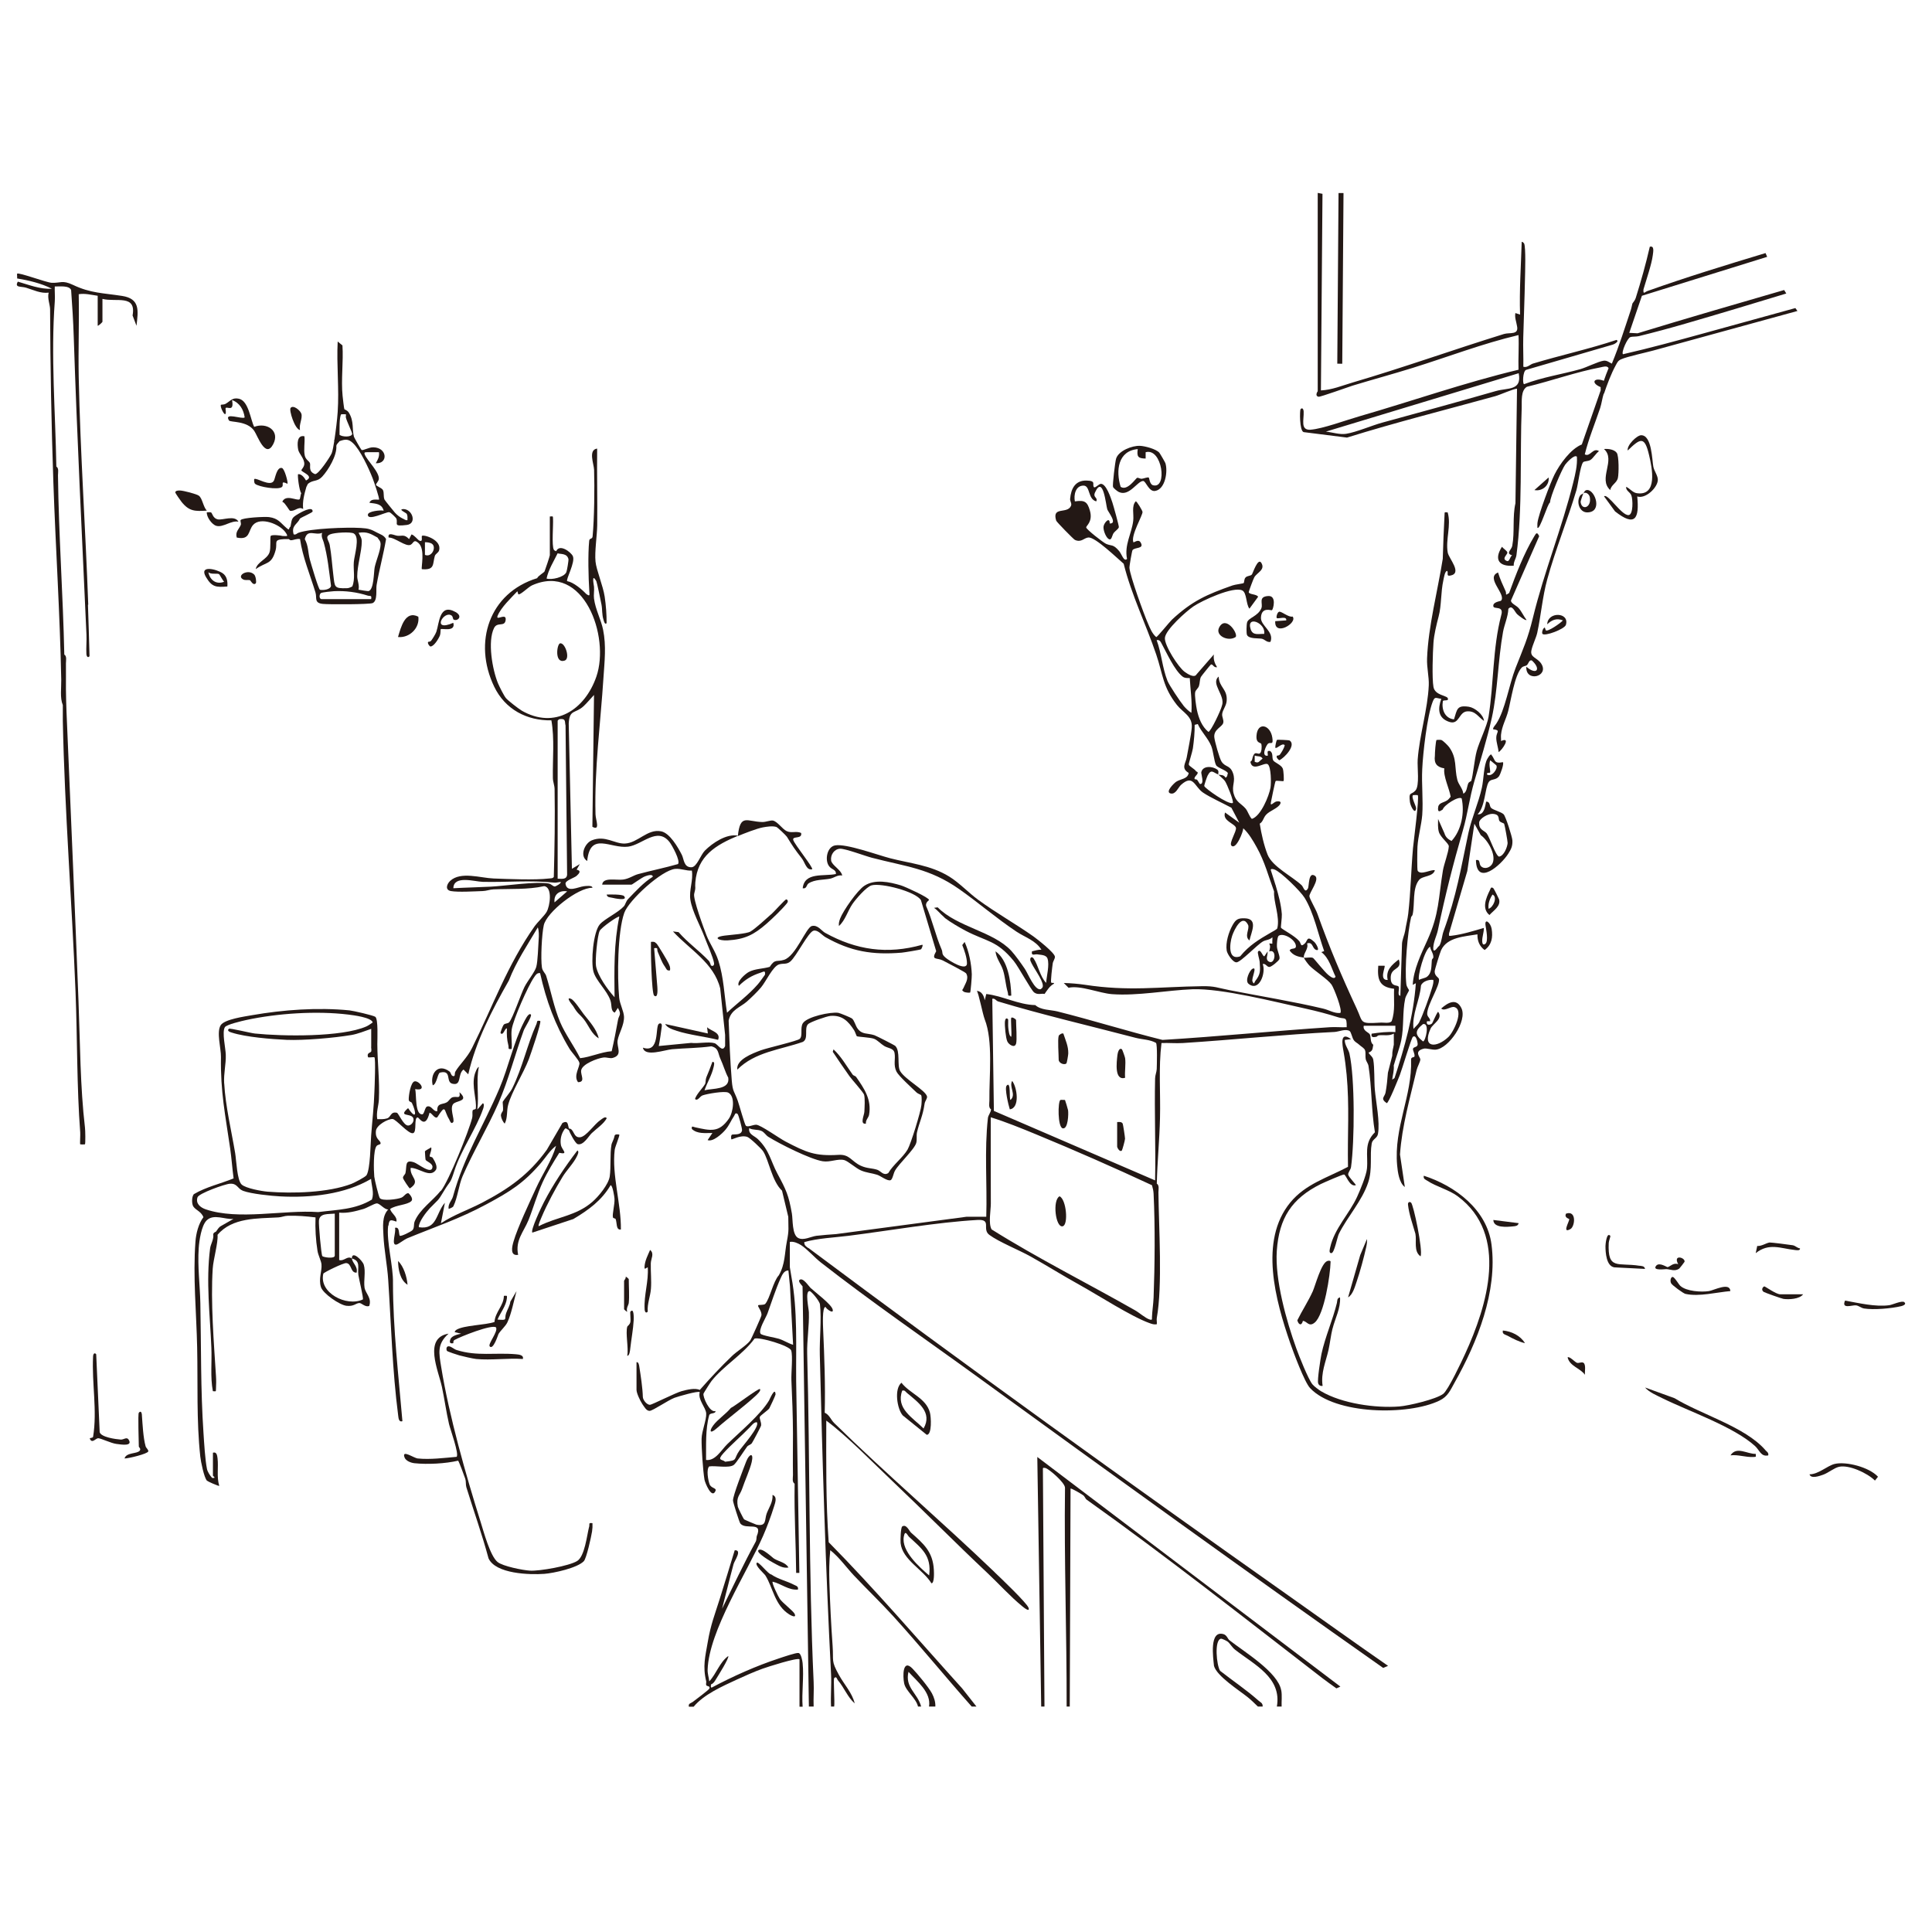 <?xml version="1.0" encoding="UTF-8"?>
<svg xmlns="http://www.w3.org/2000/svg" id="b" data-name="レイヤー 2" viewBox="0 0 271.93 271.93">
  <defs>
    <style>
      .d {
        fill: none;
      }

      .e {
        fill: #231815;
      }
    </style>
  </defs>
  <g id="c" data-name="レイヤー 1">
    <g>
      <rect class="d" width="271.93" height="271.93"></rect>
      <g>
        <path class="e" d="M146.57,240.2h.44l-.22-33.25c.01-.31-.08-.41.34-.33.45.08,2.78,2.06,2.77,2.79-.13,10.29.25,20.52.23,30.79h.44l.11-30.69c.24,0,1.46.73,1.75.93.26.17.31.48.52.64,11.27,8.01,22.28,16.72,33.12,25.08.66.51,1.35.99,2.03,1.48.19-.08.37-.17.56-.25l-42.66-32.32.55,35.13Z"></path>
        <path class="e" d="M113.79,175.68c-.33-.24-.6-.38-.59-.85-.08.02-.19.15-.28.27.1-.12.2-.24.28-.27,1.83-.54,4.32-.65,6.23-.89,5.79-.73,12.38-1.9,18.14-2.23,2.1-.12.58,1.28,1.68,2.1,1.36,1.01,4.21,2.14,5.84,3.06,2.32,1.3,4.58,2.72,6.9,4,2.61,1.45,7.24,4.44,9.78,5.35.36.13.66.24,1.05.17.04-.28-.05-.62,0-.89.82-4.56.28-12.72.23-17.68,0-.37.15-1-.23-1.22.07-3.02.38-6.19.45-9.22.09-3.52-.22-7.07.21-10.57.99-.04,2.01.06,3,0,7.11-.45,14.23-1.21,21.36-1.56.59-.03,1.59-.5,2.13-.12.2.14.33.88.55,1.23.23.35.55.45.77.67.26.26.75.48.85.82.11.37,0,.83.09,1.25.07.31.33.57.39.95.47,2.98.39,6.31.9,9.32-1.61,1.59-.93,3.18-1.12,5.12-.09.95-.96,3.03-1.38,3.95-1.1,2.41-3.19,4.45-3.79,7.11-.05.23-.25.86.17.83.42-.03.81-2.23,1.05-2.72,1.15-2.33,3.27-4.64,4.12-7.22.64-1.93.2-3.78.5-5.5.11-.62.78-.72.88-1.34.3-1.71-.28-4.43-.44-6.22-.11-1.25-.02-3.04-.22-4.22-.08-.44-.47-.64-.67-1,.67-.24.55-.62.67-1.11-.49-.33-.28-1.16-.51-1.5-.15-.23-1-.49-.83-1.17h4.45v.89c-1.13-.08-2.23.06-3.34.22-.13.55.23.52.67.44.05,0,.17-.19.35-.21.72-.07,1.44.13,2.1-.24v1.56c-.09.57-.23.84-.22,1.56l-.61,2.39c-.07.93-.16,1.87-.33,2.78-.12.64-.79.84.16,1.5.28,0,1.62-3.4,1.84-3.94.31-.79,1.62-5.21,1.84-5.39.47-.38.68.81.68,1.01.01.5-.59.35-.66.67-.05.23.28.69.21,1.07-.03.18-.49.03-.48.46.18,5.09-2.45,9.52-1.96,14.89.08.91.29,2.47,1.08,3.03l-.68-4.57c.27-4.04,1.42-7.95,2.34-11.89.1-.44.51-1.15.52-1.48.01-.35-.98-1.15.48-1.53.39-.1,1.1.18,1.68.14,1.83-.14,4.51-4.05,3.62-5.85-.73-1.48-1.93-.74-2.84.06.48.45,1.33-.35,1.86-.2,1.39.39-.11,3.51-.85,4.21-1.64,1.56-3.76,1.62-2.51-1.17.32-.71,1.83-1.4,1.06-2.39-.33.42-.76,1.59-.88,1.68-.4.29-.84.16-.68-.34.14-.02.3.01.44,0,.03-.52-.46-.56-.41-1.16.12-1.36,1.78-3.83,1.66-4.75-.04-.28-.62-.43-.61-1.1,0-.24.75-2.65.91-3,.86-1.84,3.32-1.91,5.11-2.22-.02.91.27,1.67,1.01,2.21,1.01-.73,1.18-1.8.99-2.98-.14-.87-1.02-1.58-.86-.48.08.54.43,2.21-.02,2.58-.29.24-.44.02-.45-.34-.02-.67.25-1.23.23-1.89-1.48.43-3.03.92-4.57,1.1-.37.04-.35.04-.33-.32l2.57-8.78,1-6.67.9,1.61c1,.71,2.19,2.77,1.66,3.95-.26.57-1.05.91-1.58.47-.42-.35-.06-1.06-.76-.91.08,3.76,3.52.72,4.55-.9.41-.65.62-1.07.58-1.87-.03-.52-.94-3.37-1.23-3.67-.32-.33-1.4-.59-1.74-.88-.31-.26-.1-.89-.7-.91-.12,0-.13,1.96-1.23,1.78,1.07-1.01,1.03-3.72,1.57-4.54.32-.48.98-.21,1.43-.79.22-.29.76-1.83.56-2-1.34.25-1-.3-1.67-1.11-.23.16-.36.37-.5.61-.53.88-.52,2.92-.79,4.11-.47,2.13-1.43,4.22-1.89,6.34-1.1,5.17-1.65,8.75-3.5,13.84-.22.59-.24,1.37-.56,2-.03.06-.16.14-.22.22-.24.33-.7.88-.67.11.04-.89.48-1.68.65-2.47,1.05-4.98,2.11-9.17,3.52-14.05.68-2.34.92-4.53,1.62-6.94.78-2.68,1.8-5.97,2.45-8.89.85-3.84.86-8.12,1.58-12.1.19-1.05.71-2.15.75-3.25.55-.66.9.45,1.25.76.19.17,1.15.95,1.31.8-.4-.51-.69-1.19-1.11-1.67-.35-.39-1.1-.66-1.08-1.07l3.97-9.05c-.32-.68-.43-.41-.72.06-1.44,2.4-2.56,5.32-3.51,7.94-.67.45-.32.12-.5-.27-.39-.85-.79-1.72-1.06-2.62-1.84.74,1.21,3.09.42,3.97-.07.08-1.21.16-1.08.8.09.45,1.52-.15,1.11,1.23-1.23,4.71-1.03,9.59-1.79,14.33-.2,1.25-1.28,3.42-1.66,4.79-.32,1.15-.52,3.51-.78,4.23,0,.03-.32.1-.42.35-.2.5-.19,1.22-.69,1.43-.07-.72-.67-1.27-.84-1.94-.43-1.65,0-3.03-1.16-4.62-.18-.24-.87-.94-1.11-1-.12-.03-.64-.02-.66,0-.12.17-.24,1.84-.23,2.22-.14,1.07.26,1.6,1.33,1.78-.18,1.11.72,2.87.89,4-.08.05-.25.35-.49.5-.66.42-1.27.3-1.29,1.17-.01.64.4.28.67.11.13-.57,2.21-1.93,2.66-1.55.43,1.97-.02,4.48-1.43,5.99-.5-.25-.84-.55-1-1.1l-.89-2c0,.61-.06,1.18.1,1.79.22.81,1.42,1.65,1.41,2.06-.04.88-.67,2.46-.83,3.4-.65,3.93-.5,6.09-2.19,9.82-.89,1.97-1.94,4.09-2.06,6.28l.44-.23c-.32,4.57-1.58,9.01-3,13.35l-.33.22c.09-.7.28-1.27.22-2,.32-1.13.81-2.38,1.05-3.51.41-2,.15-3.93.56-5.89.09-.41.54-1.08.54-1.17,0-.11-.33-.44-.38-.88-.26-2.29.17-7.26.68-9.46,0-.02.16-.12.21-.34.33-1.49-.07-3.62.89-4.84.5-.64,1.96-.42,2.24-1.38-.58-.14-1.96.74-2.42.08-.1-.14-.06-2.94-.03-3.42.09-1.44.56-3.06.67-4.45.15-2.09-.11-4.35,0-6.46.1-2.23.68-7.42,1.46-9.44.32-.84.44-.53,1.22-.44-.5,1.42-.48,2.7,1.1,3.24,1.47.5,1.33-1.42,2.57-1.48,1.16-.06,1.51.79,2.34,1.35-.07-.89-1.29-1.86-2.12-1.99-1.71-.26-1.65.35-2.1,1.77-1.28-.13-1.77-1.39-1.57-2.55.05-.26.94.07.68-.45-.18-.37-1.79-.39-2-1.56-.22-1.24-.1-4.84,0-6.22.08-1.15.43-2.58.73-3.71.42-1.6.28-3.36.67-5.12.08-.34.18-1.15.49-1.29.3.15-.18.78.45.67,1.8-.3-.17-2.39-.33-3.24-.33-1.84.52-3.82-.01-5.66-.47-.02-.42-.1-.44.33-.1,2.07-.2,4.13-.25,6.2-.71,4.49-2.04,9.51-2.21,14.02-.05,1.32.29,2.61.24,3.78-.14,3.36-1.31,7.03-1.56,10.46-.08,1.08.3,3.68-.32,4.36-.62.69-.97.08-.77,1.63.07.54.72,1.84.87.91.05-.28-.73-1.61-.44-1.89.02-.02.64-.03.67,0,.24.29-.58,6.48-.67,7.45-.27,3.05-.32,6.18-.67,9.23-.08.74-.33,1.68-.44,2.45-.08.51-.45,1.29-.44,1.89l-.23,7.22c-.51-.06-.05-1.02-.25-1.3-.18-.25-1.01.05-1.1-1.03-.15-1.84,1.69-1.15,1.13-2.79-1.01.79-1.87,1.52-1.56,2.89-1.28.07-.28-1.83-.44-2h-.89c-.15,1.94.15,3.01,2.23,3.24-.07,1.52.19,3.08-.34,4.55-.26.4-1.22.16-1.67.22-2.91.17-2.32.03-3.25-1.97-2.17-4.67-3.8-8.51-5.54-13.37-.23-.65-1.04-1.99-1.12-2.43-.09-.46,1.52-2.4.78-2.9-.95-.64-.8,1.45-.99,1.78-.43.75-.62-.2-.88-.45-1.35-1.27-4.13-2.61-4.8-4.32-.51-1.3-.89-2.98-1.1-4.35.47-.27.49-.8.88-1.24.52-.59,1.7-.91,2.01-1.55.19-.39-.28-.38-.55-.33-.37.08-.9.79-.77.12.09-.43.57-2.89.67-3,.09-.1,1.02.07,1.11,0,.08-.07.02-1.48-.12-1.78-.22-.5-1.17-.84-1.33-1.12-.23-.39.04-1.02-.45-1.33-.57-.11-.25.39-.33.67-1.01.13-.16-1.58.07-1.72.39-.24.74.3.58-.82-.27-1.85-2.12-2.29-2.23-.24-.06,1.1.62.87.69,1.15.08.31.05,1.14-.22,1.3-.36.23-.78-.63-1.12.99,0,.03-.23.11-.19.29.32,1.33,1.98-.1,2.43.25.48.37.49,2.68.38,3.3-.2,1.17-1.37,4.02-2.62,4.39-.35-.32-.56-1.07-.88-1.45-.63-.74-1.35-.87-1.68-2.1-.32-1.16.32-1.72-.1-2.9-.42-1.16-1.06-.78-1.61-1.62-.29-.44-.98-2.91-1.02-3.45-.08-1.1,1.11-1.41,1.26-1.99.11-.42-.19-.81-.15-1.24.05-.57.57-1.13.63-1.83.16-1.69-1.07-1.91-1.12-3.45-1.19.98,1.01,2.68.45,4.12-.13.6-1.57,3.66-1.9,3.66-.92-.76-1.36-1.91-1.61-3.06-.11-.52-.36-2.12-.24-2.56.08-.28.41-.51.52-.82.14-.41.09-.86.27-1.28.04-.1,1.3-1.66,1.39-1.73.27-.21.41.48.89.34-.36-.57-.53-1.09-.45-1.78l-2.43,2.79c-.31.57-1.27-.05-1.68-.35-.89-.65-2.85-3.7-2.78-4.77.08-1.16,3.02-3.76,4.02-4.44,1.18-.81,5.64-2.87,6.88-2.24.64.33.51,1.98,1,2.56l1.22-1.67c-.19-.4-1.29-.3-1.32-.66,0-.11.67-1.91.79-2.1.38-.65,1.58-1.04.98-2.02-.48-.79-1.21,1.51-1.32,1.63-.21.26-.68.15-.93.47-.18.22-.14.66-.24.75-.08.07-1.21.2-1.56.33-3.61,1.27-5.69,2.18-8.53,4.82-.33.31-2.05,2.45-2.21,2.45-.59-.5-.87-1.25-1.17-1.94-.56-1.27-2.53-6.69-2.6-7.81-.02-.24.36-2.38.43-2.48.31-.46,1.74-.13,1.13-1.11-.31-.5-.95.07-1,0-.42-.94,1.36-3.87,1.28-4.29-.03-.2-.79-1.49-.95-1.48-.63.65-.24,1.83-.36,2.75-.22,1.82-1.27,3.38-.87,5.36-.45.44-.74-.67-1.11-1.11-.87-1.03-1.08-.67-1.85-1.02-.41-.19-2.79-2.04-2.79-2.31,0-.25.96-.79.53-2.34-.37-1.32-.78-1.51-2.12-1.32-.18-.87.08-2.24,1.23-2.22.96.02.57,1.91,1.78,2.22.26-.61-.52-.5-.17-1.27,1.15-2.51,1.53,1.81,1.72,2.39.13.38,1.5,2.05.34,1.99.03-.99-.75-.17-.86.39-.09.47.28,1.44.63,1.73.52.43.53-.41.79-.78.19-.26.68-.57.73-.82.03-.18-.76-3.02-.91-3.47-.22-.66-.87-2.63-1.61-2.63-.3,0-.85.68-1,.45-.26-.39.37-.87-1-.91-1.6-.05-2.21,1.1-2.34,2.58-.03.32.28.65.12.99-.54,1.19-2.71,0-2.08,2.07.05.18,2.44,2.62,2.63,2.71.91.42,1.28-.29,1.91-.34.97-.07,4.09,2.96,4.96,3.7,1.09,4.39,3.16,8.56,4.58,12.77.96,2.84.91,4.55,2.91,7.1.87,1.1,2.23,1.59,2.09,3.21-.1,1.15-.5,2.96-.71,4.19-.14.81-.84,1.51.28,2.17-.12.86-1.13.83-1.76,1.24-.3.2-1.59,1.45-.79,1.65.72.18,1.07-.84,1.46-1.2,1.75-1.58,1.88.24,3.11,1.08,1,.68,2.84,1.51,3.99,2.13l1.11,2.11-2-1.44c-.43,1.18,1.38,1.55,1.53,2.15.12.48-1,2.15-.64,2.51.65.67,1.69-2,1.67-2.44.79.73,1.37,1.73,1.89,2.67,1.15,2.06,1.64,4.05,2.45,6.23-.11,1.42.85,3.57.45,5.18-.03.14-.69.48-.9.6-1.69.98-3.04,1.78-4.33,3.35-1.73.61-1.5-1.75-1.12-2.9.29-.86,1.41-3.16,2.23-1.55.29.56-.59,1.63.21,2.21.23-1.16,1.29-3.05-.67-3.12-.93-.03-1.26.15-1.71.96-.55.98-1.01,2.48-.83,3.59.08.48.87,1.69,1.39,1.65.62-.05,2.88-2.47,3.73-2.95.37-.21.93-.19,1.31-.58.03.29-.04.61,0,.89-.09.04-.31-.04-.45,0,.23.39.09.71,0,1.11,1.12-.43.85,1.87,0,1.45-.62-.31-.17-.91-.22-1.45l-.45.67c-.26.1-.51-1.1-.89-.67-.14.16.2,1.12.22,1.44.08,1.28.16,1.73-.62,2.72-.14.17-.14.61-.39.06-.19-.41.73-2.17,0-1.78-.41.22-1.09,1.67-.56,2.11,1.49,1.21,2.49-1.53,2-2.78.43-.12.58.45.96.41.3-.03,1.25-.82,1.38-1.09.16-.33-.31-1.21-.34-1.77-.02-.33.04-1.38.25-1.53.68-.46,2.35.53,2.42,1.42.05.59-.73.22-.88.66.5.71,1.18.87,2,1-.1-.6.72-1.26.45-2,.83-.28.71.67,1.23.89.69.3.08-.84-.22-1.11-1.08-.98-.89-.17-1.33.23-.63.58-.49,0-.78-.34-.63-.75-2.43-1.66-2.57-1.88-.05-.08.15-1.44.12-1.9-.1-1.36-.46-2.67-.84-3.96,0-.05-.02-.11-.05-.16-.21-.7-.45-1.41-.67-2.11,0-.21.33-.13.51-.07.9.31,3.7,3.08,4.25,3.98,1.31,2.11,1.93,5.19,2.76,7.51l-.4.14c1.12.85,1.41,2.26,2,3.45-.18.48-.8-.07-1-.22-.54-.43-2.02-2.32-2.16-2.4-.29-.17-.92.01-1.29-.04.03.18.6.93.78,1.11.73.75,2.58,1.92,3.11,2.68.34.5,1.58,3.65,1.23,3.99-.85.08-1.59-.42-2.39-.61-4.34-1.03-8.82-1.74-13.19-2.6-1.73-.34-2.09-.59-3.88-.56-6.07.08-10.31.75-16.49-.2-.94-.14-2.02-.23-2.97-.25l.67.67c1.66-.38,4.36.77,6.11.9,3.61.27,7.74-.55,11.34-.69,4.08-.15,11.7,1.8,15.97,2.74,1.54.34,3.07.74,4.57,1.22.9.29,1.19-.23,1.16,1.38-.77.04-1.56-.05-2.34,0-7.88.52-15.71,1.32-23.59,1.79-4.96-1.23-9.84-2.77-14.79-4.01-.97-.24-2.33-.17-3.11-.89-2.38-.05-4.59-1.3-6.9-1.56l-.22.89c-.09-.6-.41-1.29-1.11-1.33.26.3.81,3.22,1.11,4,1.2,3.05.62,7.93.66,11.45,0,.37-.15,1,.23,1.22-.02.45-.39.8-.44,1.23-.51,4.59-.09,9.27-.23,13.89h-2.78s-18.35,2.44-18.35,2.44c-.84.06-1.93.14-2.76.24-.8.1-1.81.71-2.58.31-.88-.45-.74-2.59-.89-3.45-.45-2.59-.82-3.35-2.03-5.6-.98-1.83-1.11-3.27-2.75-4.86-.52-.5-1.37-.67-1.23-1.55.54.3,1.16.15,1.72.39.39.16.63.61.96.82,1.63,1.02,5.92,3.17,7.67,3.45,1.07.17,2.14-.41,3.05-.16.53.15,1.63,1.15,2.33,1.45.79.34,1.54.37,2.28.61.52.17,1.4.9,1.87.77.31-.09.41-.95.65-1.36.58-1.01,2.76-3.01,2.99-3.91.12-.47,0-.98.1-1.46.35-1.52.81-2.25,1.07-4.04.05-.38.41-.74.34-1.03-.22-.87-3.09-2.38-3.78-3.56-.46-.78.06-2.78-.68-3.54-.12-.12-2.63-1.4-2.94-1.51-1.01-.33-1.73-.05-2.38-.95-.3-.41-.45-1.16-.8-1.42-.16-.12-1.66-.74-1.89-.78-1.08-.17-4.43.54-5.01,1.47-.41.67.03,1.75-.43,2.19-.3.3-4.59,1.28-5.5,1.62-1.14.43-3.49,1.3-3.29,2.71,2.48-2.5,6.06-2.79,9.22-3.9.86-.46.15-1.9.73-2.49.31-.32,2.64-1.13,3.17-1.17,1.64-.13,2.5.75,3.32,2.02.14.22.33.81.38.84.13.09,1.88.16,2.42.36.48.18.95.72,1.43,1.01.54.34,1.33.29,1.46.99.16.87-.2,1.66.27,2.62.3.61,2.21,2.34,2.84,2.95.18.17.58.29.63.36.13.22.07,1.08.04,1.4-.09.95-1.49,5.49-1.95,6.27-.67,1.13-2.03,2.13-2.71,3.3-.68.43-1.05-.29-1.55-.46-.75-.25-1.42-.16-2.32-.57-1.33-.61-1.55-1.63-3.14-1.53-3.31.2-4.53-.35-7.46-1.88-.9-.47-3.5-2.34-4.12-2.36-.45-.01-1.16.38-1.45.15-.17-.13-.96-3.01-1.15-3.53-.49-1.37-.71-1.23-.84-2.83-.24-2.94-.33-5.5-.44-8.45.31-1.54,1.64-1.86,2.56-2.67.61-.54,1.49-1.39,2-2,.72-.86,1.65-2.96,2.54-3.24.59-.18,1.05.05,1.59-.41.86-.75,2.53-4.14,3.25-4.33.62-.16,1.18.62,1.69.91,3.57,2.02,6.6,2.52,10.72,2.18.35-.03,2.63-.4,2.74-.48.03-.02.34-.63.15-.63-4.91,1.38-9.27.75-13.66-1.68-.5-.27-1.04-1.17-1.87-.96-.83.21-2.25,4.24-3.92,4.76-1.04.33-1.24-.2-2.01.99-.93.28-2.08.25-2.95.72-.46.25-1.78,1.37-1.39,1.95.91-.9,1.8-1.45,3.05-1.85.42-.13.71-.4.62.29-.32.42-.66.95-1,1.34-1.28,1.48-2.91,2.67-4.34,4-.4-2.49-.44-4.91-1.22-7.34-.45-1.38-1.19-2.34-1.67-3.56-.38-.97-1.92-5.14-1.73-5.84.27-1.01.09-.75.16-1.6.3-3.73,2.88-5.26,6.02-6.57-1.61-.33-3.59,1.01-4.68,2.1-.6.61-1.13,2.32-1.88,2.34-1.1.03-1.05-1.14-1.36-1.75-.54-1.06-1.69-3.07-2.92-3.31-1.92-.38-3.26,1.64-5.08,1.72-1.46.07-2.78-1.21-4.67-.45-1,.4-1.77,2.21-.65,2.91.42-4.22,3.28-1.7,5.77-2.02,1.99-.26,4.08-2.84,5.81-.66.35.44,1.58,2.66,1.2,3.11-1.85.53-3.74.91-5.6,1.41-.7.19-1.26.65-2.12.77-.96.13-2.86-.37-2.95.72h4.12c.11,0,1.44-1.01,1.93-1.18.21-.08,1.09-.39,1.07.07-1.28.78-2.4,2.03-3.45,3.11-.35.36-.39.8-.62,1.05-.8.88-2.69,1.75-3.37,2.52-.95,1.08-1.28,5.29-.91,6.66.35,1.3,1.9,2.64,2.39,4.06.23.65,0,1.48.61,1.72l.44-.67c.57.99.15.99.02,1.68-.27,1.48-.55,2.95-.89,4.42-1.53.12-2.97.83-4.44.98-.84-1.69-2.09-3.36-2.82-5.08-.87-2.07-1.29-4.36-1.96-6.5-.13-.41-.51-.63-.6-1.18-.19-1.23-.02-4.7.26-5.95.4-1.82,4.81-5.33,6.85-5.27,0-.39-.98-.25-1.22-.22-.79.09-2.37.98-2.57-.34-.07-.46,1.21-.82,1.56-1.12.93-.82-.01-.82.01-.88l.44-.78-1.11.67-.45-20.46c.11-2.05.92-1.33,2.11-2.45.38-.35,1.04-1.12,1.45-1.56l-.23,18.55c1.15.64.46-.96.44-1.75-.17-6.41.72-12.95,1.12-19.24.15-2.28.41-4.46-.05-6.73-.3-1.48-1.07-2.82-1.28-4.39-.07-.52.05-1.13,0-1.67-.02-.22-.4-2.05.33-.78.08.15.63,2.81.72,3.28.14.72.04,1.38.29,2.16.04.14.19.76.43.46.01-1.22-.09-2.52-.27-3.73-.22-1.5-1.18-3.77-1.29-4.94-.14-1.36.22-3.68.24-5.11.04-3.6-.05-7.2-.01-10.79-1.29.17-.46,2.15-.43,2.99.08,2.57.03,6.85-.21,9.37-.04.44-.44.19-.48.63-.19,1.91-.11,5.19.02,7.12.04.55.09.73-.45.34-.61-.65-1.79-1.64-2.66-1.79-.26-.16,1.2-2.71.78-3.54-.29-.58-1.87-1.76-2.34-.67-.09-.07-.26-.07-.33-.22-.31-.6-.06-3.39-.11-4.34-.02-.43.02-.35-.45-.33v5.45c0,.12-.65,2.07-.74,2.27-.09.19-.93.64-1.04.96-6.76,2.07-9.05,9.04-6.05,15.27,1.54,3.2,4.59,4.8,8.05,4.74.46,2.62.16,5.44.21,8.13.01.53.23,1.01.24,1.54.07,4.11,0,8.25-.11,12.37-.15.23-.43.19-.67.22-2.03.24-5.65.08-7.81,0-1.84-.07-4.61-1.03-6.1.33-.47.43-.78,1.28.1,1.44,1.01.18,3.31.04,4.46,0,.53-.01,1.01-.22,1.54-.24,2.38-.1,4.77.06,7.12-.45,1.21.14.83,2.81.34,3.64-.32.54-1.31,1.48-1.65,1.96-3.84,5.44-5.92,11.32-8.84,17.18-.7,1.41-1.78,2.34-2.35,3.33-.15.26.06.79-.4.59-.2-.09-.25-.48-.4-.6-1.66-1.25-2.79.32-2.38,1.93.58-.14.67-1.7,1.03-1.79,1.72-.41.73,1.34,1.75,1.57,1.34.31.68-1.34,1.55-2l.67.67c1.06-4.65,3.36-9.07,5.71-13.19,1.02-2.65,2.64-5.04,4.08-7.49.17.46.16,1.18.12,1.68-.07,1.01-.12,3.1-.34,3.89-.19.7-1.23,1.97-1.65,2.8-.52,1.04-1.65,4.39-2.15,4.97-.2.24-.58.13-.79.37-.1.11-.5,1.1-.43,1.18.39.43.58-.73.89-.67-.04.83-.01,1.56.2,2.37.1.39-.16.62.47.52.08-.88-.12-1.91.01-2.77.21-1.37,2.29-6.1,3.14-7.31.21-.31.41-.66.85-.59.85,3.85,2.11,7.28,4.14,10.65.3.49,1.28,1.53,1.39,1.97.12.5-.89,1.82-.19,2.73,1.09-.02.34-.99.44-1.66.14-.91,2.32-1.71,3.12-1.81.52-.06.91.17,1.34.05,1.42-.41.52-1.5.67-2.46.16-.98.94-2.14.9-3.34-.03-.77-.59-1.77-.68-2.67-.28-2.91-.24-9.26.72-11.95.64-1.78,5.28-6.02,7.17-6.18.82-.07,1.53.29,2.34.24.22,1.37-.42,2.75-.21,4.1.25,1.64,1.41,3.7,1.99,5.24.34.92,1.22,2.86,1.34,3.67.06.4-.25.49-.44.33-.03-.02-.09-.43-.32-.67-1.35-1.41-2.95-2.54-4.23-4.01l-.79-.1c2.35,2.56,5.77,4.43,6.65,8.03l.69,6.54c0,.52,0,1.04,0,1.56-.39.98-1.01-.26-1.49-.4-.86-.25-2.34.09-3.29-.04l-4.56.44c.18-.92.31-1.87.43-2.79.05-.41-.23-.48-.43-.32-.52.42.18,4.17-2.23,3.34.27,1.35,3.02.32,4.11.22,1.83-.16,3.69-.15,5.52-.41,1.06.25.91.96,1.27,1.74.39.84.72,1.97,1.11,2.67.28,1.74-2.19,1.48-3.34,1.78.37-1.08,1.04-2.15,1.28-3.27.05-.23.22-.78-.17-.73-.26.73-.55,1.46-.85,2.17-.13.32-.08.76-.18.94-.31.57-1.18,1.38-1.42,2.11.37.36.66-.35,1.06-.5.6-.22,3.1-.66,3.62-.39,1.04.53.7,2.78.09,3.66-1.41,2.04-2.62,1.68-4.75,1.22-.33-.07-.53-.27-.46.24.79.73,1.91.55,2.89.56l-.67,1c.74.3,2.05-.9,2.52-1.47.55-.66.76-1.27,1.2-1.92.12-.17.15-.56.5-.28.12.09.67,2.07.62,2.31-.12.65-.91.53-1.36.58-.26.03-.17.64-.14.67.09.09,1.27-.66,2.24-.34.37.12,1.98,1.65,2.22,2.01.83,1.25,1.23,4.21,2.67,5.56l.88,3.68c0,1.69.13,1.78-.2,3.47-.33,1.67-.22,3.19-1.13,4.76-.8.87-1.25,3.24-1.9,4.01-.18.22-.92.11-1,.21-.14.18.54.8.45,1.43-.03.21-1.42,3.32-1.59,3.55-.52.68-1.87,1.5-2.53,2.14-1.6,1.53-3.1,3.15-4.56,4.8-.63-.32-1.77-.04-2.5.15-.9.24-4.26,1.95-4.51,1.94-.43,0-.98-.65-1-1.11-.03-1.24-.3-3.03-.5-4.28-.03-.2-.1-.67-.39-.61v3.89c0,.46.49,1.5.81,1.99.02.04.05.08.08.12.23.31.51.87.96.85.46-.02,2.61-1.51,3.5-1.84.48-.18,3.37-1.02,3.55-.79-.3,1.06.86,2.14.91,3,.05.9-.63,2.47-.65,3.56-.02,1.32.19,4.47.41,5.77.06.37,1.03,2.81,1.55,1.56.18-.43-.62-.34-.84-.94-.2-.54-.48-2.08-.05-2.5.89-.14,2.79.29,3.46-.21.35-.25,1.49-2.06,1.88-2.58.16-.21.5-.25.67-.49.13-.18,1.27-2.32,1.29-2.45.08-.5-.26-.95-.17-1.25.05-.18,1.15-.92,1.33-1.19.1-.16.88-1.85.88-1.96-.05-1.18-.84.72-.92.85-1.18,1.99-4.15,4.46-5.87,6.14-.84.82-1.68,2.4-2.99,2.23.02-2.02-.11-4.33.44-6.29.11-.39.9-.15.89-.6-.82.3-1.82-2.02-1.69-2.45.03-.1.99-1.61,1.13-1.78,1.67-2.11,4.42-3.72,6.05-5.96.75-.25,4.94,1,5.16,1.67.25.75-.01,3.17.03,4.19.11,2.48.21,4.94.22,7.45,0,1.96-.03,3.93,0,5.89,0,.37-.15,1,.23,1.22v.22c-.06,4.14.18,8.21.22,12.34h.45l-.45-27.02c-.04-4.86.22-9.93-.67-14.68-.08-.45-.15-.88-.22-1.33v-3.56c.52-.1,1.12.17,1.56.44.03-.03.07-.07.11-.11-.04.04-.07.08-.11.11.87.55,1.94,1.78,2.79,2.44,7.14,5.58,14.66,10.74,21.98,16.05,18.98,13.78,37.99,27.53,57.18,41.03.23-.1.46-.19.69-.29-4.71-3.26-9.38-6.62-14-9.88-22.75-16.06-45.36-32.34-67.6-48.95ZM208.18,115.8c.06-.63,1.28-1.28,1.9-1.25,1.13.06.73.75.99,1.03.18.2.57.26.64.37.07.12.5,2.47.49,2.71-.05.59-.52,1.81-1.21,1.91-.48-.12-1.33-2.75-1.74-3.27-.33-.41-1.14-.51-1.05-1.51ZM209.75,108.66c0-.47-.22-1.05,0-1.65l.85.7c.31.43-.65,1.76-1.3,1.3-.09-.39.45-.09.45-.35ZM200.29,146.58c-1.17-.94-1.17-1.5,0-2.44,1-.22.35,2.45,0,2.44ZM201.29,133.25c.07.56.51.95.45,1.56,0,.03-.19.16-.21.35-.08.78.04,1.76-.68,2.32-.26.2-.8.25-1.11.44-.29-.35.77-4.32,1.55-4.67ZM200,138.74c.19-.61,1.14-.9,1.73-.82.08.3-.06.76-.15,1.07-.36,1.22-1.29,3.85-1.85,4.94-.14.27-.57.63-.78.89-.24-2.05.88-4.03,1.05-6.07ZM176.6,107.23v-.89c.38.18.89,0,1.11.44-.54.38-.52.7-1.11.44ZM166.59,99.33c-.45-.54-2.03-2.89-2.27-3.51-.72-1.81-.84-3.89-1.52-5.72.43-.08.54.2.71.51.69,1.25,1.81,3.75,2.94,4.62.31.24.66.2,1.01.21.09,1.63.35,3.24.23,4.89-.4-.23-.81-.65-1.11-1ZM169.5,110.65c-.03-.12.37-1.28.47-1.48.52-1.01.8-.42,1.51-.16-.06-.13.14-.47-.14-.68-.67-.51-2.08-.6-2.26.38-.04.2.48,1.66-.16,1.64-.09,0-.28-.43-.42-.58-.1-.11-.33-.07-.34-.09-.17-.26.33-.6.4-.82.08-.25-.16-.24-.19-.28-.27-.41-1.02-.72-1.05-.99-.02-.14.51-1.77.58-2.26.15-1.08.26-2.21.25-3.31l.44-.11c.49,1.11,1.44,1.97,1.9,3.11.29.73.39,2.13.67,2.67.2.39,1.32.65,1.67,1.11-.09.17-.02.51-.33.66-.25-.46-.72-.34-1-.44.06.13.67.55.94.96.26.4,1.27,2.84,1.07,3.05-.69.24-3.92-2.09-3.98-2.36ZM139.67,140.58c.38-.1.52.29.84.38,6.15,1.86,13.1,3.48,19.35,5.12.88.23,2.02.23,2.85.71.2.28.12,3.07.1,3.68-.02.43-.22.85-.23,1.32-.11,4.78.1,9.57,0,14.35l-22.69-9.78-.22-15.34c.04-.11-.03-.3,0-.44ZM139.45,157.26c2.14.66,4.29,1.54,6.38,2.4,5.41,2.23,11,4.69,16.31,7.16.12.4.21.79.23,1.21.22,4.54.17,10.03,0,14.58-.04.97-.19,1.83-.23,2.78-.01.28.08.45-.32.33-.59-.17-1.46-.96-2.05-1.29-6.71-3.82-13.66-7.29-20.2-11.39-.48-.84-.11-2.66-.11-3.65,0-4.04-.03-8.09-.01-12.13ZM79.83,125.46l-1.78,1.55c-.14-1.13.7-1.73,1.78-1.55ZM78.49,123.68v-22.24s.12-.21.33-.23c.88-.09.64.42.78.9l.22,21.01c-.07.72-.78.56-1.34.56ZM78.49,77.88c.42.14,1.32-.03,1.52.82.04.17-.21,1.64-.3,1.84-.33.73-2.11,1.11-2.78.89.27-1.28,1-2.4,1.56-3.56ZM73.39,99.99c-.43-.25-1.88-1.38-2.17-1.72-.29-.34-.93-1.63-1.13-2.1-.79-1.93-1.49-5.9-.55-7.78.45-.9,1.45-.12,1.62-1.05.22-1.24-1.45.17-1.12-.67.48-1.18,1.9-2.52,2.78-3.45l.13.42c.24.18,1.41-1.02,1.93-1.25,7.29-3.26,11,7.22,9.06,12.84-1.6,4.65-5.84,7.5-10.55,4.77ZM77.26,124.36c-1.79-.34-6.17.34-8.22.44-1.74.09-3.49.12-5.23.22.04-1.87,2.98-.93,4.14-.9,3.34.08,6.7-.25,10.07.11.31.03.61-.09.92-.09.04.23-.75.62-.82.63-.26.04-.51-.34-.85-.4ZM86.5,140.36c-.94-1.02-2.38-3.02-2.61-4.39-.14-.79.18-4.25.51-4.94.23-.48,2.64-2.17,2.77-2.01-.78,3.75-.71,7.52-.67,11.34ZM101.85,204.51c.99-1.1,2.53-2.42,3.65-3.58.27-.28.63-.78,1.02-.75.49.57-1.99,3.34-2.41,3.93-.96,1.35-.14,1.41-2.04,1.63-.41-.38-1.24-.1-.22-1.23ZM109.69,188.45c-.51-.17-2.44-.47-2.63-.72-.38-.49.75-2.28.96-2.85.59-1.62,1.12-3.32,1.84-4.94.21-.46.5-1.16,1.11-1.11l.22,2.22.44,8.23c-.68-.2-1.26-.6-1.95-.83Z"></path>
        <path class="e" d="M112.97,234.08c-.04-.35-.21-1.34-.57-1.42-.34-.07-2.24.59-2.76.76-3.22,1.06-6.48,2.52-9.47,4.11-.22-.02-.06-.37-.11-.44.37-.14.52-.42.71-.73.29-.47,1.91-3.04,1.73-3.27-1.21.87-1.67,2.5-2.67,3.56-.06-.58-.25-1.05-.23-1.66.19-5.46,5.52-13.61,7.8-18.8.52-1.18,1.12-2.77,1.54-4.13.17-.55.51-1.4-.21-1.65.09.98-.51,1.79-.82,2.62-.32.87.03,1.87-1.46,1.56-.13-.03-1.64-.68-1.72-.74-.08-.06-.86-1.63-.88-1.78-.26-1.4.28-1.57.6-2.5.39-1.16,1.1-2.71,1.35-3.77.33-1.41-.35-1.19-.77-.1-.37.96-1.88,4.82-1.86,5.49,0,.28.9,3.06,1.02,3.22.75,1.02,3.24-.39,2.33,1.79-.06.12,0,.52-.17.82-1.68,3.09-3.17,6.26-4.72,9.41.5-1.89,1.06-4.21,1.62-6.28.13-.48,1.26-2.02.16-1.95-.7,2.3-1.4,4.6-2.12,6.89-.71,2.25-1.25,3.55-1.67,6.01-.35,2.05-.74,3.42-.22,5.56.03.13-.06.34,0,.52.07.21.6.07.45.48-.08.2-1.98,1.6-2.35,1.89-.27.2-.65.19-.54.67h.67c1.44-1.73,4.02-2.87,6.08-3.82,1.1-.51,2.46-1.11,3.59-1.52.68-.25,4.96-1.62,5.23-1.33v6.67s.44,0,.44,0c-.15-1.96.2-4.19,0-6.12Z"></path>
        <path class="e" d="M128.44,234.86c-1.4-1.45-1.39,1.04-1.18,2.07.22,1.09,1.7,2.12,1.95,3.27h.44c-.48-1.88-2.32-2.67-1.78-4.89,1.21,1.34,3.22,2.9,2.89,4.89h.89c.03-.65-.18-1.29-.48-1.86-.46-.86-2.03-2.75-2.74-3.49Z"></path>
        <path class="e" d="M180.33,237.92c-.43-2.56-5.29-5.48-7.29-7.06-.23-.18-.36-.71-.82-.85-2.05-.61-1.46,3.34-1.35,4.47.39,1.43,3.49,3.4,4.73,4.39.48.38,1.01.9,1.45,1.33h.67c.03-.51-.31-.59-.6-.85-1.7-1.51-3.6-2.77-5.39-4.18-.5-.75-.84-4.32.11-4.52.16-.03.82.3.98.43.28.22.6.79,1.01,1.11,2.68,2.11,6.61,3.91,5.89,8.01h.67c-.03-.76.08-1.53-.05-2.28Z"></path>
        <path class="e" d="M12.42,85.1c-.38-10.65-1.12-21.36-1.34-32.01-.08-3.89.08-7.8,0-11.68.86-.15,1.82.1,2.67.22v4.22c.16,0,.67-.51.67-.56v-3.22c1.94.49,4.79-.68,4.24,2.33l.55,1.45c.26-2.16.51-3.81-2.03-4.2-2.7-.42-4.42-.37-6.9-1.55-1.54-.73-1.75-.23-3.03-.3-.78-.05-4.62-1.5-4.84-1.28-.04.04.03.49,0,.67,1.58.26,3.46.7,4.89,1.45-1.65.09-3.24-.55-4.79-1-.5.88.44.64,1.15.85,1.05.32,2.05.84,3.19.7-.21.78.2,1.71.2,2.36.03,8.09.18,16.19.46,24.33.32,9.26.93,18.52,1.11,27.8.02,1.14-.2,2.56.22,3.56,0,.74-.01,1.49,0,2.22.26,12.7,1.28,25.41,1.79,38.13.26,6.53.17,13.39.66,19.8.03.34-.06,1.6,0,1.67.02.03.64.03.67,0,.08-.09.05-2.03,0-2.34-.68-5.78-.68-11.89-.91-17.77-.48-12.5-1.02-25.07-1.55-37.48-.09-2.17-.2-4.28-.22-6.45-.01-1.22.02-2.45,0-3.67,0-.37.15-1-.23-1.22-.18-8.44-.79-16.81-.89-25.24,0-.37.15-1-.23-1.22-.13-7.69-.79-15.58-.22-23.24.05-.7-.03-1.41,0-2.11.65.02,2.02-.18,2.3.5.16,2.2.3,4.42.37,6.62.46,14.01,1.16,28.04,1.79,41.91.04.89-.06,1.79-.01,2.68.02.36.2.62.44.33-.06-2.41-.14-4.82-.22-7.23Z"></path>
        <path class="e" d="M140.01,221.3c-7.41-7.11-15.28-13.83-22.6-21.01-.47-.46-.67-1.16-1.33-1.45.1-3.9-.05-7.8-.22-11.67-.02-.53-.16-3.23.33-3.22.14.32,1.22,1.09,1,.33-.22-.73-2.41-2.36-3.11-3.01-.26-.24-1.08-1.55-1.56-1.11-.22.2.31.72.44.89l.89,59.15h.67c-.05-1.14.06-2.31,0-3.46-.71-15.36-.5-30.84-.91-46.23-.05-1.82.3-3.83.24-5.8-.01-.48-.58-3.01.1-2.99.23,0,1.4,1.39,1.46,1.87.24,2.13-.08,4.91-.02,7.14.37,15.01.81,29.92,1.58,44.9.08,1.51-.08,3.06,0,4.57h.44c.1-.58-.13-3.85,0-4,.33-.36.41.18.51.28.91,1.06,1.37,2.4,2.38,3.27-.37-1.5-1.47-2.64-2.22-4-1.14-2.07-.73-1.87-.89-4.11-.21-2.92-.36-5.95-.45-8.88-.05-1.5-.04-3.07.12-4.57,1.24.97,2.26,2.42,3.33,3.56,1.83,1.94,3.78,3.8,5.57,5.77,3.75,4.13,7.3,8.5,11.01,12.68h.67l-2.01-2.55c-6.23-6.89-12.26-13.96-18.79-20.58-.41-5.69-.35-11.4-.34-17.12,2.99,2.23,6.56,5.92,9.35,8.56,4.49,4.26,8.83,8.66,13.34,12.9,1.58,1.49,3.22,3.31,4.89,4.67.28.23,1.1.88.89.22-.21-.66-3.98-4.25-4.77-5Z"></path>
        <path class="e" d="M248.45,204.07c-2.86-3.26-9.03-4.99-12.75-7.27l-4.16-1.51c.59.68,1.6,1.09,2.4,1.49,3.78,1.87,10.03,4,13.06,6.73.67.6.84,1.56,1.88,1.34.09-.41-.23-.53-.44-.78Z"></path>
        <path class="e" d="M57.58,75.88c-.69-.72-.96-.41-1.63-.47-.45-.04-1.41-.6-1.25.25.88-.04,2.44,1.37,3.11,1.01.41-.22.41-.86,1.11-.22.97.89.31,3.5.46,3.66,1.86.17,1.49-.74,1.82-1.85.1-.32.49-.45.59-.76.49-1.52-2.24-2.33-2.41-2.06-.08.13.18.9-.34.66-.26-.12-.7-.77-1.12-.88l-.34.66ZM59.81,76.32c.32-.01.83.05,1.06.28.54.51-.12,1.9-1.06,1.5v-1.78Z"></path>
        <path class="e" d="M18.1,202.62c-.27-.42-.71.04-1.11,0-.71-.05-2.76-.33-2.96-1.04l-.49-10.97c-.25-.29-.43-.04-.44.33-.19,3.78.61,7.59,0,11.31-.14.2-.52.09-.45.26.31.74.85-.1,1.18-.08.46.04,1.79.7,2.54.8.74.1,2.36.37,1.73-.61Z"></path>
        <path class="e" d="M130.89,198.83c-.55-2.07-2.81-2.66-4.01-4.21-1.05.85-.62,3.68.18,4.6l3.38,2.73c.76,0,.61-2.53.45-3.12ZM129.99,201.06c-1.5-1.52-3.94-2.8-3-5.33.38-.09.44.14.67.33,1.55,1.3,3.64,2.74,2.33,5Z"></path>
        <path class="e" d="M128.23,215.72c-.24-.21-.66-1.26-1.24-.87-.22.15-.27,1.94-.23,2.34.23,2.34,3.17,3.73,4.34,5.66.43.01.36-1.56.34-1.9-.14-2.56-1.45-3.67-3.21-5.23ZM130.77,221.74c-1.38-1.18-3.92-3.43-3.56-5.45.19-1.07.51-.19.75.03,1.77,1.64,3.18,2.64,2.82,5.42Z"></path>
        <path class="e" d="M31.66,58.31c.27-.1.01-.8.11-.89.24-.22,1.21.61.89-1.11,1.08.39,1.62,1.34,1.78,2.44-.34.32-2.98-.8-2.21.43.18.29,2.55,0,3.55,1.46.49.72,1.58,3.96,2.67,1.89,1.01-1.92-.93-3.12-2.67-2.45-.52-.97-.77-3.66-2.16-3.96-.92-.2-1.18.32-1.87.72-.22.13-.57.09-.64.13-.18.12.27,1.2.55,1.33Z"></path>
        <path class="e" d="M112.31,223.74c.09-.48-.23-.51-.55-.68-1.02-.54-2.24-.78-3.21-1.46-.42-.01-1.8-1.9-2.03-1.64-.32.37,1.01,1.49,1.21,1.79,1.07,1.69,1.3,4.21,3.39,5.5.25.15.99.52.74-.07-.19-.44-1.68-1.53-2.1-2.13-.22-.32-1.17-2.27-1.01-2.43,1.21.29,2.26,1.24,3.56,1.11Z"></path>
        <path class="e" d="M29.11,71.87c-.5-.5-.62-1.73-1.12-2.1-.34-.25-2.13-.7-2.61-.73-.26-.02-.72.01-.71.28,0,.08.76,1.18.89,1.33,1.07,1.33,1.9,1.33,3.56,1.22Z"></path>
        <path class="e" d="M258.23,206.05c-1.04.25-2.29,1.47-3.54,1.46.2.7,1.47.21,1.94.05.69-.25,1.56-.97,2.23-1.11,1.37-.3,3.94.85,5.04,1.94.03-.04.06-.08.09-.11.11-.14.23-.29.34-.43-1.27-1.37-4.51-2.18-6.1-1.8Z"></path>
        <path class="e" d="M35.78,67.43s-.07.51.14.68c.52.42,3.17.87,3.74.45.39-.28-.31-.99.8-.47.12-.13-.4-2.13-.78-2.22-.72-.17-.94,1.41-1.12,1.77-.48.97-2.5-.48-2.77-.21Z"></path>
        <path class="e" d="M60.69,90.17c-.14.19-.42.15-.43.17-.13.2.2.64.32.65.49.03,1.17-1.11,1.34-1.55.11-.28.07-.83.11-.88.13-.16,2.15.44,1.77-.9-3.17,1.4-1.31-1.86-.21-1,.15.12.16.48.24.53.48.33,1.43-.41.28-1.05-2.29-1.28-2.27,1.56-2.7,2.8-.11.31-.51.95-.72,1.23Z"></path>
        <path class="e" d="M56.02,89.66c1.6.17,3.08-1.26,2.86-2.86-1.86-.95-2.46,1.52-2.86,2.86Z"></path>
        <path class="e" d="M19.98,199.18c-.03-.35-.15-.67-.44-.34-.15.18,0,4.08,0,4.78,0,.07.34.29.13.56-.37.48-1.91.22-2.14,1.1.52.01,3.27-.65,3.34-1,.05-.23-.32-.48-.38-.73-.34-1.23-.42-3.05-.52-4.38Z"></path>
        <path class="e" d="M237.26,182.12c1.86.42,4.41-.24,6.29-.4-.07-1.29-2.27-.13-3.01,0-1.09.17-3.18.04-4.03-.73-.22-.19-.81-1.24-1.08-1.26-.25-.02-.41.52-.22.89.14.28,1.71,1.43,2.05,1.51Z"></path>
        <path class="e" d="M36,80.1c1.5-1.07,2.22-.56,2.79-2.65.3-1.11-.39-1.48,1.21-1.57.22-.01.45,0,.67,0,.02,0,.09.15.28.16.36,0,.84-.27,1.28-.16.36,2.52,1.42,5.04,2.17,7.5.24.79-.23,1.49,1.04,1.62.82.09,6.62.08,7.02-.12.72-.35.43-1.9.55-2.56.37-2.15.97-4.32,1.33-6.45-.33-.55-.77-.64-1.22-.88-.91-.49-1.24-.62-2.34-.68-2-.12-7.04.06-8.78.68-.22.08-.34.32-.67.22-.35-1.26.49-1.36.89-2.22.28-.22,1.77-.84,1.78-1,.04-.87-1.78.2-2,.33-.95.57-.9.61-1.11,1.78-.33.3-.07.64-.56.22-.87-.74-1.14-1.36-2.46-1.54-.6-.08-3.77.08-4,.42-.08.11.1.46.02.68-.22.58-.81.94-.57,1.78,1.94.41,1.57-.97,2.32-1.79,1.04-1.15,3.71-.12,4.54,1.05.49.7.16.51-.41.52-.19-.07-1.53-.23-1.67,0-.11.18.04,1.7-.16,2.29-.34,1.02-1.76,1.34-1.95,2.39ZM52.24,84.33h-7.01c-.36-.09-.28-.69-.07-.85.15-.12,1.51-.25,1.84-.27,1.61-.08,3.22.13,4.75.62.37.12.59-.11.49.5ZM50.46,74.99c1.19-.2,1.71.14,2.67.67.21.35.45.47.44.97-.03.91-.62,2.24-.83,3.2-.14.67-.09,3.17-.87,3.37-.08.02-1.22-.15-1.41-.2.16-.64-.19-1.35-.18-1.89,0-1.51.64-3.48.64-4.9,0-.51-.25-.8-.45-1.22ZM49.8,75.09c.9.53.07,3.09,0,4.01-.09,1.13.23,2.39-.22,3.45-.06,0-.33.22-.75.24-1.84.05-1.7-.14-1.92-1.91-.17-1.4-.25-2.76-.5-4.17-.12-.66-.75-1.15.06-1.5.57-.25,2.88-.39,3.34-.12ZM45.34,74.99c-.17.58.11.94.22,1.33.56,2,.75,4.06,1.03,6.13-.06.54-1.12.66-1.55.56-.21-.05-1.26-3.65-1.41-4.19-.3-1.09-.19-1.93-.73-2.94.36-1.51,1.48-.45,2.45-.89Z"></path>
        <path class="e" d="M268.03,183.28c-.32-.27-1.67.37-2.13.43-1.96.26-4.28-.31-6.21-.65-.54,1.25.97.61,1.54.67.39.04.72.37,1.14.44,1.35.22,3.87,0,5.23-.33.22-.05.79-.26.44-.55Z"></path>
        <path class="e" d="M39.79,70.65c.35.13.91,1.21,1.03,1.24.68.14,1.2-.69,1.85-.24-.12-1.1.16-2.08.45-3.11.04-.06.22-.42.22-.44.75-.61,1.3-.25,2-1,.9-.97,2.1-3,2-4.33.01-.28.38-.52.44-.67.78-.28,1.23-.35,1.87.24,1.06.97,2.26,3.6,2.8,4.98.15.38,1.02,2.9.89,3.01-.48,0-1.16-.13-1.34.44.88.12,1.75.12,2,1.11-.43-.11-2.2.07-2.22.56-.04.96,2.55-.41,3-.35.22.03.97.8,1.01.9.26.76-.53,1.14,1.46.9,1.45-.18.83-2.19-.45-2.24-.86.02.36.52.44.67.16.28.11.58.11.89-.27.08-.51-.19-.67-.22-.42-.21-.79-.49-1.1-.84-.2-.23-1.41-1.72-1.46-1.83-.19-.44-.03-.94-.22-1.34-.16-.32-.97-.55-.99-.77,0-.09.34-.46.4-.72.19-.96-1.63-2.66-1.97-3.51-.14-.36.08-.32.33-.33.56-.02,1.12.02,1.67,0,.09.6-.16,1.06-.45,1.55,1.76.12,1.65-2.19-.33-2.24-.68-.02-1.47.52-1.68.36-.08-.06-1.02-1.71-1.06-1.84-.3-1.1.04-2.15-.72-3.4-.21-.34-.61-.44-.63-.48-.05-.09-.22-1.58-.25-1.88-.23-2.27.13-4.8-.02-7.1l-.67-.55c-.17,3.24.22,6.68,0,9.9-.07,1.11-.28,2.77-.45,3.88-.05.09-.06.18-.04.28-.08.51-.21,1.3-.35,1.66-.19.47-1.88,3.04-2.36,2.94-1-.39-.57-1.19-.71-1.55-.11-.28-.59-.48-.72-1.04-.19-.83.04-1.87-.05-2.73-1.08-.24-1.02,1.14-.88,1.88.11.58.88,1.25.86,2.01,0,.41-.41.79-.41.89.02.27,1.9.84.65,1.44-.21-.37-.62-.94-1.11-.89-.12.13.16,2.35.44,2.67-.1.19-.14.8-.24.87-.36.25-1.94-.77-2.43.35ZM48.02,58.31s.64-.02.66,0c.05.05-.03.31,0,.44.11.53.92,2.15.89,2.33-.09.48-1.4.43-1.78.12.01-.63-.06-2.46.23-2.89Z"></path>
        <path class="e" d="M28.99,81.22c.83,1.4,1.39,1.46,3.01,1.33.06-.71-.05-1.46-.68-1.88-.85-.56-3.36-1.2-2.33.55ZM31.55,81.88c-1.1.44-2-.22-2.22-1.33.4.35,1.24.09,1.51.27.08.05.5.88.71,1.06Z"></path>
        <path class="e" d="M217.76,87.88c.65-.62,1.31-.92,2.22-.56-.3.37-2.13,1.64-2.41,1.4l-.14-.4c-.27.09-.46.7-.33.89.28.4,3.11-.65,3.3-1.26.55-1.81-2.58-1.91-2.63-.07Z"></path>
        <path class="e" d="M230.77,178.16c-3.06-.49-4.52.65-4.34-3.22.01-.27.28-.93.22-1-.52-.59-.68,1.23-.68,1.44,0,.95.12,2.81,1.24,3l4.33.22c-.09-.43-.44-.39-.77-.45Z"></path>
        <path class="e" d="M209.7,125.3c-.53,1.06-1.18,2.59-.06,3.49.57-.64,1.63-1.24,1.35-2.22-.04-.13-.73-1.5-.8-1.55-.36-.27-.38.06-.49.28ZM209.52,127.91c-.1-.73.17-1.41.55-2,.76.33.1,1.82-.55,2Z"></path>
        <path class="e" d="M30.44,74.01c.95.28,2.09-.8,3.12-.58-.52-.97-2.22-.18-2.92-.33-.66-.14-.77-.86-.9-.95-.18-.11-.43-.02-.63-.05-.06.65.71,1.73,1.33,1.91Z"></path>
        <path class="e" d="M249.04,174.89c-.41.05-1.12.54-1.71.48l-.21,1.01c1.88-1.49,3.5-.66,5.45-.45.23.03.84.15.78-.22-.38-.04-.64-.37-1.01-.44-.39-.07-3.09-.41-3.3-.39Z"></path>
        <path class="e" d="M248.34,181.06c-.11-.01-.57.41-.11.77.12.09,2.55.96,2.79.99.74.11,2.28.04,2.77-.65h-3.23c-.58,0-2.07-1.09-2.23-1.11Z"></path>
        <path class="e" d="M42.23,60.53c-.19-.72.38-1.64.19-2.29-.14-.45-1.13-1.31-1.52-.82-.24.31.58,2.99,1.33,3.11Z"></path>
        <path class="e" d="M234.73,178.35c-.12.03-1.18-.75-1.63-.19-.59.74,1.27.46,1.42.47.57.01,1.21.39,1.85-.09.05-.04.71-.88.73-.94.14-.6-1.68-1.12-.89.34-.66-.27-1.15.34-1.49.41Z"></path>
        <path class="e" d="M108.98,219.4c-.32-.2-1.76-1.65-2.23-1.21-.39.36,1.83,1.64,2.11,1.78.69.36,1.3.8,2.12.66-.41-.72-1.35-.84-1.99-1.23Z"></path>
        <path class="e" d="M212.98,172.61c.33-.03.68-.05.77-.45l-3.56-.45c.02,1.16,1.93.99,2.79.9Z"></path>
        <path class="e" d="M222.88,191.82c-.27-.18-.62.08-.91,0-.28-.08-1.09-.99-1.33-.76.32,1.26,1.74,1.47,2.44,2.44-.04-.44.17-1.43-.21-1.69Z"></path>
        <path class="e" d="M34.22,81.55c.31.17.66.04.96.11.08.02.44.83.82.44.12-.12.01-1-.22-1.23-.85-.86-2.56.13-1.57.68Z"></path>
        <path class="e" d="M243.56,204.84c1.1-.13,2.13.29,3.23.23.43-.03.35.03.33-.44-1.19.06-2.69-1.14-3.56.22Z"></path>
        <path class="e" d="M211.53,187.28c-.13.52.34.55.69.74.71.39,1.63.86,2.42,1.03-.65-1.07-1.89-1.67-3.11-1.78Z"></path>
        <path class="e" d="M220.42,170.82c-.3.59.45.7.45.78.04.29-1.07,2.1.17,1.39.65-.37.89-2.69-.62-2.17Z"></path>
        <path class="e" d="M117.65,123.02c-1.72.36-4.42-.31-4.67,2,.57.13.52-.48.82-.68.89-.58,2.15-.48,3.06-.67.57-.12,1.03-.56,1.68-.44-.14-.81-1.47-1.44-1.56-2.12-.11-.77.42-1.6,1.25-1.65.72-.04,3.53,1.02,4.49,1.27,4.77,1.25,8.07,1.46,12.28,4.41,2.72,1.91,5.21,4.08,8.04,5.97,1.22.82,2.74,1.25,3.54,2.57-.47-.04-.89.13-1.33.22-.13.73.38.36.78.43.45.08,1.23.04,1.41.6.3.92-.14,2.44-.19,3.41-.85-.83-1.13-2.51-1.76-3.42-.28-.4-.58-.11-.46.31.36.94,1.7,2.58,1.75,3.49.02.28-.12.35-.3.51-.84.23-1.78-2.19-2.24-2.87-.48-.71-1.35-1.94-1.91-2.54-2.56-2.75-7.59-3.32-10.35-6.11l-.52.07c.48.3.95.92,1.33,1.22.1.08.17.18.22.22.73.57,2.11,1.37,2.89,1.78,3.01,1.57,4.37,1.32,6.77,4.24.7.85,2.45,4.13,2.89,4.45.54.39,1,.1,1.46.21.4-.56.71-1.11,1.33-1.45.04-.2-.29-.04-.39-.15-.12-.14.15-2.25.21-2.69.04-.31.32-.66.31-.94-.02-.56-2.46-2.46-3.04-2.88-2.5-1.76-5.23-3.29-7.76-5.14-1.33-.97-2.66-2.4-4.07-3.27-2.63-1.62-5.45-1.84-8.32-2.58-1.78-.46-6.19-2.09-7.75-1.81-1.13.2-1.47,2.02-.88,2.88.37.55,1.04.5.99,1.12Z"></path>
        <path class="e" d="M82.91,214.92c-.31,1.24-.61,4.12-1.67,4.79-1.12.7-5.29,1.44-6.64,1.36-1.02-.06-3.84-.62-4.57-1.22-1.04-.85-1.93-4.2-2.38-5.63-2.1-6.68-4.44-14.93-5.55-21.8-.32-1.98-.62-3.24,1.04-4.71-3.59.59-1.43,5.2-.94,7.5.36,1.69.61,3.55,1,5.23.15.66,1.47,4.29,1.06,4.61-1.72.15-3.73.41-5.46.23-.58-.06-2.3-1.32-1.86-.14.19.5.92.76,1.41.81,1.84.19,4.34.06,6.13-.36.11.09.89,2.19,1.01,2.56.12.38.04.82.15,1.18,1.03,3.34,2.21,6.63,3.12,10.01,1,2.19,5.79,2.33,7.85,2.18,1.34-.1,4.65-.83,5.56-1.78.38-.39,1.04-3.43,1.16-4.18.06-.39.08-.77.06-1.17-.63-.1-.37.13-.47.52Z"></path>
        <path class="e" d="M62.03,167.6c-1.06,1.36-2.99,2.63-3.67,4.33-.16.39,0,.91-.32,1.23-.18.18-1.59.91-1.78.77-.17-.39,0-1.29-.67-1.11.22.52-.61,2.56.23,2.35.33-.09,1.04-.69,1.55-.9,3.94-1.62,7.3-2.72,11.12-4.78,3.31-1.78,5.21-2.95,7.65-5.8.69-.81,1.28-1.8,2.13-2.42-.6,2.09-1.9,3.94-2.82,5.96-.91,1.99-2.6,5.55-3.17,7.51-.21.71-.54,2.08.65,1.88-.43-2.05.77-3.21,1.46-4.9.6-1.48,1.21-3.62,1.99-5.33.66-1.43,1.51-2.81,2.34-4.13,1.38.3.36-.42.23-1.1-.13-.69.02-1.45.39-2.04.3-.49.28-.29.72-.06.16.43.92,1.9,1.26,1.98.81.2,1.52-1.12,1.96-1.54.72-.69,1.67-1.28,2.12-2.11-.19-.33-.67.1-.87.24-.89.6-2.02,2.36-2.89,2.44-.98.09-.81-1.23-1.57-1.23-.18-.63-.1-1.18-.9-.79l-2.21,3.79c-2.53,3.5-5.35,5.48-9.12,7.45-1.91.99-3.99,1.7-5.78,2.89l.56-2.89c-1.3,1.46-1.05,3.84-3.67,3.44-.06-.71,1.06-2.15,1.55-2.67,1.18-1.24,1.08-.89,2-2.45.87-1.47.85-.9,1.44-2.78.93-2.95,3.11-5.97,4.08-8.82.06-.17.17-.67-.06-.73l-.78.89c.27-2.01-.2-3.98.22-6-.25.03-.54.88-.59,1.07-.45,1.69.32,3.55.16,4.79-.02.15-.41.1-.45.29-.07.29.03.67-.06,1.02-.48,1.91-3.29,8.87-4.4,10.28Z"></path>
        <path class="e" d="M86.52,161.84c.06-.47.75-2.03.64-2.14-.02-.02-.61-.13-.66.16-.11.6-.38.92-.44,1.29-.22,1.23-.05,3.13-.24,4.43-.17,1.13-1.57,2.82-2.43,3.57-2.32,2.02-4.92,2.08-7.57,3.44-.11-.13.31-1.04.4-1.26.78-1.85,1.94-4.01,2.97-5.7.55-.91,1.57-1.93,2.01-2.88.1-.21.35-.69.07-.82-1.72,2.24-3.42,4.77-4.72,7.29-.31.59-1.92,3.96-1.62,4.27l5.77-1.91c2.13-1.27,3.96-2.59,5.24-4.76.28-.02.53,1.58.55,1.89.05.84-.33,2.14-.22,2.63.03.15.34.15.37.22.23.49.02,1.62.75,1.49.05-3.58-1.29-7.66-.87-11.2Z"></path>
        <path class="e" d="M135.66,139.59c.22.13.86.16.89.11.07-.11.25-2.23.23-2.57-.05-1.44-.4-3.25-1.01-4.55l-.33.44c.29.71.67,1.81.66,2.58-.02,1.18-2.51-.38-3-.8-.63-.53-.37-.69-.55-1.12-.88-2.02-1.31-4.16-2.2-6.17-.1-.53.41-.77.41-.84.01-.34-3.38-1.88-3.95-2.05-1.6-.48-3.67-.93-5.16.06-.98.65-2.98,3.5-3.4,4.61-.13.35-.22.67-.17,1.05.89-.8,1.23-2.12,1.9-3.1.46-.67,1.96-2.43,2.71-2.63,1.37-.36,6.15.86,6.93,2.08l2.15,7.19c-.76,1.34.09.88.92,1.3.44.22,3.2,1.66,3.29,1.82.45.74-.14,1.47-.38,2.08-.08.21-.32.27.03.48Z"></path>
        <path class="e" d="M73.71,143.92c-1.4,2.74-2.14,6.28-3.41,9.27-2.3,5.42-4.97,9.5-6.55,15.24-.14.51-.74,1.06-.6,1.73.21-.1.57-.19.67-.39.59-1.2.75-2.95,1.29-4.22,1.5-3.47,3.53-6.82,5.05-10.3,1.44-3.32,2.33-6.86,3.56-10.23.13-.36,1.2-2.01,1-2.22-.33-.35-.91.94-1,1.11Z"></path>
        <path class="e" d="M63.39,188.52c-.16.41-.06.64.42.53-.01-.16,0-.36.15-.44.76-.45,5.33-2.27,5.86-1.77.31.61-1.19,2.33-.89,2.67.5.55,1.18-1.65,1.24-1.76.33-.53,1.01-1.11,1.25-1.64.56-1.19.92-3.08,1.28-4.38l-.87,1.48c-.07.59-.4,1.07-.59,1.62-.31.87.32,1.03-1.21.9.42-1.01,1.2-1.89,1.32-3.02.05-.44-.05-.32-.43-.32,0,1.36-1.23,2.28-1.32,3.68-1.3.45-4.31.45-5.36,1.1-.11.07-.29.28-.22.33l.89.22c-.5.1-1.34.29-1.53.8Z"></path>
        <path class="e" d="M109.26,116.39c.18.05,1.38,1.2,1.5,1.39.79,1.29,1.12,1.8,2.09,3.03.47.6.64,1.73,1.46,1.54.21-.2-2.49-3.51-2.66-4.12-.17-.62,1.3-.06,1.11-.99-.71-.32-1.35.08-2.06-.27-.59-.29-1.26-1.32-1.89-1.47-.34-.08-.99.21-1.51.2-2.17-.04-3.11-1.24-3.45,1.98.87-.36,2.69-1.08,3.55-1.23.56-.1,1.31-.22,1.86-.06Z"></path>
        <path class="e" d="M70.52,157.09c.03.32.27.83.52,1.06.43-.82.25-1.76.48-2.63.49-1.84,2.15-4.44,2.91-6.43.26-.69,1.8-5.17,1.61-5.39-.58-.11-.39.11-.54.45-1.29,2.87-1.96,6.13-3.41,9.05-.28.56-1.12,1.51-1.33,1.88-.03.05.08.87.04,1.18-.03.24-.33.4-.29.84Z"></path>
        <path class="e" d="M58.25,163.59c-1.32-.43-.96.49-1.18,1.51-.05.23-.37.42-.35.69.02.2.88,1.48.97,1.48,1.62-1.09-.03-1.52.11-2.89,1.17-.02,2.73,1.47,3.54.3.31-.45-.15-1.25-.43-1.7-.1-.16-.38-.15-.41-.19-.12-.17.33-.95.19-1.3-.17.13-.88.46-.88.58,0,.15.06,1.14.1,1.19.14.22,1.01.5.96,1.01-.1,1.14-2.05-.5-2.61-.68Z"></path>
        <path class="e" d="M62.93,190.15c.05.08,1.47.56,1.72.62.57.15,1.85.45,2.38.51,2.08.2,4.45-.15,6.56,0,.17-.58-.59-.63-1-.67-2.89-.25-5.46.31-8.31-.59-.38-.12-.69-.45-1.04-.52-.47-.09-.45.47-.32.65Z"></path>
        <path class="e" d="M92.39,132.8c-.27-.28-.41-.26-.77-.23-.04.93.08,7.26.45,7.56.59.47.46-1,.45-1.23l-.45-5.44c.64-.12.36.17.5.49.32.71.55,1.47,1.02,2.11.2.28.23.62.71.52.08-.42-.05-.66-.21-1.01-.16-.36-1.47-2.54-1.68-2.76Z"></path>
        <path class="e" d="M108.53,128.69c-.7.62-2.21,2.02-2.91,2.43-.56.32-2.86.46-3.65.57-1.78.24-.79.74.44.67,2.43-.15,3.69-.79,5.46-2.33.82-.71,2.23-2.07,2.89-2.89.28-.35.01-.56-.11-.55-.15.01-1.76,1.8-2.11,2.11Z"></path>
        <path class="e" d="M120.47,151.55c-.08-.11-.36-.16-.46-.3-.86-1.2-1.59-2.53-2.69-3.55l-.11.34c.77,1.15,1.55,2.31,2.35,3.43.35.49,1.96,2.27,2.06,2.61.15.51.07,1.79.04,2.4-.02.48-.68,1.83.22,1.67-.07-.49.36-.82.44-1.23.39-2.15-.69-3.73-1.84-5.37Z"></path>
        <path class="e" d="M102.86,198.18c-.67.82-1.86,1.62-2.46,2.43-.65.88-.43,1.23.45.45,1.76-1.55,3.82-3.05,5.45-4.55.18-.17.88-.78.66-1-.17-.17-3.62,2.47-4.11,2.67Z"></path>
        <path class="e" d="M95.23,145.09c1.84.59,3.96.8,5.84,1.27.43-1.05-1.02-1.24-1.55-1.78l.11.88-6.01-1.33c.27.53,1.07.78,1.61.95Z"></path>
        <path class="e" d="M90.73,184.28c.02.37.2.62.44.33-.09-1.11.37-2.13.45-3.22.09-1.14-.05-2.41-.02-3.58.02-.67.54-1.37-.1-1.88-.32.75-.72,1.49-.78,2.33-.04.56.18.21.45.11.14,2.01-.55,3.87-.44,5.9Z"></path>
        <path class="e" d="M80.68,141.62c.69,1.17.83,1.02,1.49,1.84.64.79,1.09,2.11,2.1,2.68-.29-1.3-1.36-2.43-2.13-3.42-.37-.48-1.31-1.94-1.76-2.13-.89-.38.24.94.3,1.03Z"></path>
        <path class="e" d="M88.73,184.61c-.07.08.06,1.1,0,1.44-.07.41-.42.59-.44.67-.27.94.2,3.02,0,4.11.32.02.4-.8.42-1.02.14-1.28.42-2.76.48-3.97.01-.26.07-1.84-.45-1.23Z"></path>
        <path class="e" d="M88.28,184.61c-.18-.46.2-.95.22-1.22.1-1.01,0-2.28,0-3.34,0-.05-.38-.41-.44-.33.07.23-.22.48-.22.56v4s.38.41.44.33Z"></path>
        <path class="e" d="M57.36,180.83c-.08-1.07-.53-2.59-1.33-3.34.01,1.17.28,2.68,1.33,3.34Z"></path>
        <path class="e" d="M87.84,126.13c-.22-.27-1.99-.24-2.45-.22.08.43.46.37.77.45.24.06,2.28.51,1.68-.23Z"></path>
        <path class="e" d="M140.12,133.91c.09.96.76,1.73,1.05,2.62.32.99.37,2.12.67,3.12.11.39-.09.58.5.48-.06-2.02-.47-5-2.22-6.23Z"></path>
        <path class="e" d="M149.57,172.6c.84-.19.52-3.82-.44-4.22-1.03.54-.56,4.45.44,4.22Z"></path>
        <path class="e" d="M150.1,149.68c.06-.05.26-1.2.26-1.42.02-1.01-.39-1.86-.69-2.78-.16-.12-.62.16-.66.33-.16.55,0,2.57,0,3.34,0,.48.77.8,1.09.53Z"></path>
        <path class="e" d="M149.9,154.82s-.6-.03-.65,0c-.37.23-.39,3.82.32,3.99.77.18.84-2.06.76-2.55-.02-.15-.4-1.39-.44-1.46Z"></path>
        <path class="e" d="M143.01,146.92c.16-.55,0-2.57,0-3.34,0-.14-.54-.47-.67-.33-.11.12.08,2.24,0,2.67-.32-.04-.38-.97-.42-1.25-.05-.3.01-1.15-.03-1.2-.25-.3-.42-.03-.45.33-.04.59.11,2.28.34,2.78.2.45,1.03.99,1.22.34Z"></path>
        <path class="e" d="M158.36,151.7c-.08-.88.12-1.91,0-2.77-.02-.16-.39-1.19-.44-1.23-.42-.34-.61.53-.64.79-.12,1.05-.45,3.66,1.09,3.21Z"></path>
        <path class="e" d="M157.24,157.93v3.45c0,.14.35.83.66.56.06-.06.45-1.44.45-1.67,0-.23-.28-2.03-.33-2.12-.18-.3-.5-.22-.79-.22Z"></path>
        <path class="e" d="M142.23,154.81c-.22-.01.1-2.77-.55-2-.31.36.26,2.74.45,3.33,1.45-.18,1.04-3.11.33-4-.47.85.61,1.92-.22,2.67Z"></path>
        <path class="e" d="M78.83,90.55c-.46.1-.81,2.9.64,2.43.84-.27.06-2.57-.64-2.43Z"></path>
        <path class="e" d="M54.68,172.48c.11-.92.32-.79,1.12-.54.12-.76-.7-1.09-.89-1.77.77-.57,2.39-.56,2.97-1.1.4-.37-.35-1.13-.41-1.13-.38,0-.56.44-.95.62-.55.25-2.77.53-3.07.06-.16-.26-.73-2.58-.77-3.01-.08-.86-.16-3.79.34-4.33.18-.19.55-.17.55-.34,0-.48-.78-.53-.66-1.76.08-.83,1.67-1.69,2.33-1.68.49,0,2.23,2.13,2.88,2,.62-.13.08-2.22.67-2.22.21,0,1.07,1.73,1.67-.67.38.09.7.87,1.09.65,1.27-2.01.89-.96,1.66.27.09.14.25.79.57.42.29-.34-.65-2.18.15-2.68.59-.37,2.05-.33.74-1.54.17,1.04-.34.52-.96.71-.36.11-.51.54-.84.72-.57.33-1.41.05-1.32,1.24-.57.11-.79-.85-1.43-.66-.33.1-.39,1.08-.68,1.1-1.05.08-.81-2.78-1-3.55,1.76.34.57-1.21-.08-1.09-.56.1-.85,2.03-.83,2.55.01.39.35.29.45.5.62,1.3.7,2.53-.54.72-1.44,1.25.29.7.68,1.32.3.48-.21,1.13-.68,1.13-.65,0-1.35-1.75-1.58-1.8-.93-.2-.8.63-1.4.8-.44.13-.9.11-1.36.1-.17-.96.19-1.88.23-2.77.12-2.63-.21-5.25-.22-7.78,0-.72.14-3.51-.28-3.85-.25-.2-3.14-.86-3.64-.91-4.45-.44-9.33-.09-13.73.68-1.01.18-3.85.57-4.39,1.4-.63.97.05,3.28.03,4.47-.08,4.95.61,8.14,1.3,12.91.2,1.38.29,2.8.48,4.19-1.86.76-3.86,1.19-5.6,2.22-.28.35-.29,1.11-.16,1.53.2.67,1.17.8,1.51,1.71-.69.92-1.04,2.3-1.12,3.44-.37,4.89.14,10.03.24,14.9.11,5.11-.11,10.27.44,15.35.07.68.53,2.97.94,3.4.1.1,1.65.8,1.73.72-.39-1.28-.09-2.6-.24-3.87-.05-.4-.12-.96-.65-.79v3.22c0,.09.57.39-.11.33-.29-.31-.65-.86-.73-1.27-.26-1.29-.4-3.67-.49-5.07-.41-6.06-.32-12.17-.44-18.24-.05-2.56-.41-5.17-.23-7.77.07-1.04.37-3.15,1.11-3.89.99-.99,2.58-.1,3.78-.22l-1.77,1.01c-.32.18-.47.49-.68.77-.05.07-.31.07-.4.37.12.72-.36,1.37-.44,2.02-.6,4.64-.01,9.32.18,13.95.09,2.05-.17,4.1.21,6.13.47.02.42.1.44-.33.03-.56.04-1.24,0-1.79-.3-4.73-.76-10.43-.46-15.12.08-1.32.78-3.64.68-4.77,2.08-2.46,5.62-2.28,8.56-2.45.44-.02.85-.22,1.33-.23,1.32-.04,2.6.07,3.9.23-.06,1.59.03,3.15.28,4.72.1.62.52,1.4.56,1.89.09.91-.44,2.03-.08,3.19.29.93,2.64,2.53,3.59,2.64,1.04.12,1.3-.35,1.8-.39.32-.03.87.65,1.41.41.39-1.11-.53-1.78-.66-2.57-.15-1,.19-2.27-.11-3.23-.19-.61-1.68-2.06-1.68-.88,1.3.35.78,1.29.92,2.31.07.53.76,3.32.63,3.46-2.3,1.07-6.21-.93-5.56-3.63.04-.17,2.82-1.53,3.23-1.49.79.07.56,1.39,1.45,1.35.21-.87-.54-1.26-.67-2-.63-.44-1.05.42-1.78.22v-6.67c1.16.11,2.28-.19,3.39-.51.52-.15,1.52-.76,1.88-.79.44-.04,1.07.88,1.63.85-.91.99-.72,2.41-.67,3.67.09,1.99.54,4.21.67,6.23.42,6.36.58,12.73,1.4,19.07.05.36.07,1.01.6.83-.55-6.48-1.32-12.95-1.33-19.46.06-2.33-.94-5.82-.68-8.02ZM31.55,152.48c-.08-1.43.27-2.69.23-4.01-.02-.94-.56-3.17-.13-3.89.23-.38,2.42-.88,3-1.01,4.4-.95,9.92-1.31,14.36-.77.7.09,3.28.4,3.45,1.11-.29.19-.56.41-.89.56-3.48,1.53-11.82,1.4-15.68,1-.61-.06-3.53-.79-3.67-.67-.37.32.24.49.44.55,1.98.63,5.53.91,7.68,1.01,2.44.1,6.67-.27,9.11-.68.9-.15,1.93-.57,2.8-.87v2.45c-.04.2.07.49,0,.73-.06.2-.69.16-.44.83.22.05.81-.07.89,0,.19.15.03,4.13,0,4.79-.06,2.04-.31,4.18-.46,6.22-.09,1.17-.12,4.73-.65,5.58-.17.27-1.74,1.07-2.12,1.22-3.3,1.25-8.27,1.38-11.8,1.1-.84-.07-3.08-.47-3.66-1.01-.65-.61-.74-3.4-.91-4.42-.52-3.11-1.36-6.58-1.54-9.8ZM47.12,176.72c0,.51-1.62.24-1.75.08-.16-.19-.53-4.43-.48-4.99.09-1.09,1.34-.9,2.23-.99v5.89ZM52.36,168.83c-2.36,1.44-4.92,1.43-7.57,1.77-4.88-.34-11.21,1.19-15.85-.39-.75-.26-1.43-.82-1.14-1.69.18-.55,3.86-1.87,4.56-1.91,1.06-.07,1.04.69,1.85,1,1.15.43,3.93.71,5.22.78,4.26.23,9.1-.28,12.8-2.46.05.96.46,1.93.12,2.9Z"></path>
        <rect class="e" x="176.64" y="38.84" width="24.02" height=".7" transform="translate(148.09 227.54) rotate(-89.58)"></rect>
        <path class="e" d="M200.4,165.49c-.09.46.22.52.51.71,1.21.81,3.06,1.27,4.27,2.18,7.24,5.4,4.15,15.37,1.04,22.17-.49,1.07-2.39,5.11-3.09,5.64-1.01.76-4.86,1.67-6.18,1.77-3.36.26-8.07-.41-10.99-2.13-.31-.18-1.03-.72-1.24-.99-.6-.75-1.89-4.01-2.27-5.07-1.39-3.85-3.02-9.67-2.74-13.72.32-4.62,2.11-7.36,6.18-9.39.42-.21,3.09-1.37,3.28-1.35.29.03.76,1.78,1.66,1.51.08-.06-1.02-1.17-1.07-1.48-.05-.29.34-.68.4-1.08.5-3.6.56-12.52-.23-15.99-.13-.57-.69-1.21-.65-1.9l.88-.11c-1.6-1.18-1.23.79-1.06,1.73.79,4.44.68,8.48.62,12.94-.02,1.1,0,2.2.01,3.3-2.91,1.55-5.96,2.39-8.13,5.03-4.42,5.39-2.06,13.82,0,19.79.45,1.29,2,5.47,2.79,6.32,3.52,3.76,13.82,3.89,18.2,1.77,1.21-.58,1.53-1.45,2.14-2.53,3.21-5.71,6.06-12.82,5.2-19.44-.63-4.91-5.12-8.27-9.54-9.69Z"></path>
        <path class="e" d="M225.76,55.42h0c.44-1.3,1-2.81,1.66-4.01.21-.38.3-.63.73-.83.92-.41,3.37-.92,4.54-1.24,6.76-1.86,13.53-3.71,20.3-5.57-.1-.14-.19-.27-.29-.41-4.3,1.19-8.59,2.37-12.88,3.55-3.78,1.04-7.58,2.08-11.39,2.95-.26-.27.62-2.27,1.04-2.41.32-.11.8-.04,1.2-.14,2.17-.53,4.35-1.12,6.49-1.74,4.76-1.38,9.51-2.81,14.26-4.26-.1-.16-.2-.33-.3-.49-6.89,2-13.77,3.99-20.63,6.09l-1.17-.06,1.78-5.22,17.63-5.48c-.08-.18-.16-.35-.23-.53-5.59,1.69-11.18,3.4-16.62,5.34-.38.13-.62.57-.56-.23.38-1.31,1.15-3.52,1.31-4.8.05-.43.27-1.4-.42-1.2-.56,2.43-1.24,4.87-1.99,7.24-.12.36-.42.66-.46.76-.07.23-.1.52-.22.89-.87,2.61-1.61,4.99-2.67,7.56-.04.1-.1.2-.16.28.06-.08.12-.18.16-.28-.38-.18-.7-.48-1.17-.41-.76.11-2.45.96-3.28,1.19-2.61.73-5.35,1.13-7.9,2.11-.24,0-.19-1.81.27-2.01l12.19-3.55c.22-.07.41-.18.58-.34.24-.23-.04-.32-.03-.33-3.87,1.29-7.89,2.16-11.79,3.34-.34.1-.79.61-1.33.44.03-1.37-.05-2.75-.01-4.12.07-2.72.19-5.49.24-8.21.02-.88.14-4.51-.12-5.02-.05-.1-.28-.28-.34-.22-.1,3.41-.34,6.8-.23,10.23l-.66-.22c-.12.64.13,1.19.22,1.78.33,1.36-1.01.92-1.83,1.17-7.14,2.21-14.12,4.72-21.31,6.83-1.46.43-2.9,1.04-4.45,1.11l.22-27.67-.67-.13v27.91s-.47.66.12.78c.25.05,4.11-1.35,4.78-1.56,2.82-.86,5.68-1.63,8.5-2.51,4.94-1.54,9.82-3.42,14.86-4.61.08,1.62-.05,3.27,0,4.88-7.59,1.81-14.97,4.41-22.45,6.57-1.82.52-5.13,1.75-6.82,1.87-1.48.1-.91-1.41-.97-2.55-.02-.36-.2-.62-.44-.33-.11.13-.17,3.03.44,3.22l6.1.77c6.89-2.15,13.92-3.91,20.87-5.83.63-.17,2.63-1.07,3.06-1.05l-.22,16.12c-.44,1.91-.09,4.07-.45,6-.11.58-.98,1.05,0,1.34-.34.12-.35.96-.78.78-.78-.32.15-.92.09-1.19-.05-.24-.59-.57-.76-.8-1.18,1.84-.37,2.82,1.66,2.66-.05-.53.32-1,.38-1.48.87-6.51.48-14.09.74-20.76.03-.9-.15-2.41.73-2.94,3.44-.83,6.91-2.08,10.38-2.74.34-.06.91-.29,1.12.12h0c-.26.64-.45,1.11-.67,1.78-.09.29-.29.61-.39.78.1-.17.29-.49.39-.78-1.36-.54-1.93.28-.44.89h0c-.03.12.01.3,0,.44h0s-2.66,7.63-2.66,7.63c-1.53.59-3.1,2.75-3.84,4.23-.6,1.2-2.22,5.51-2.39,6.73-.04.25-.02.51-.02.76.33.41,1.43-3.42,1.78-3.56,0-.77,1.63-4.61,2.13-5.32.2-.28,1.3-1.49,1.65-1.12.08,1.22-.22,2.43-.51,3.61-1.56,6.34-4.11,12.6-5.67,19.02-.75,3.08-1.34,4.27-2.45,7.11-.92,2.35-1.46,5.93-2.72,7.84-.16.25-.46.5-.45.78,1.15.15.44.37.45,1.22,0,.63.28,1.36.33,2,.49-.27,1.83-2.24.34-1.56.02-.29-.03-.6,0-.89.12-1.22.72-2.2,1.01-3.33.38-1.47.89-5,1.87-6.08.27-.29.57-.23.74-.37.27-.21.3-.77.71-.68,1.37,1.24.68,2.14-.77.89-.13,2.26,3.27,1.39,2.1-.43-.56-.86-1.58-.86-1.39-1.84.16-.8.68-1.81.83-2.51.53-2.45.73-5.04,1.4-7.49,1.14-4.17,2.88-8.42,4.11-12.57.25-.85.52-3.34.93-3.92.14-.2.67-.12,1.04-.34.37-.22.8-.96,1.21-1.24-.84-.57-1.25.88-2,.45.55-2.22,1.43-4.34,2.16-6.51.21-.64.31-1.46.51-2.05ZM210.58,55.03c-5.33,1.53-10.66,2.99-16.01,4.45-1.5.41-3.66,1.35-5.11,1.58-.89.14-1.95-.22-2.84-.31l27.14-8.22c.48,2.5-1.55,2.03-3.17,2.5ZM225.72,55.47c-.05.06-.08.13-.11.19.03-.06.06-.13.11-.19ZM225.32,55.86s.06.01.09.01c-.03,0-.06,0-.09-.01,0-.22-.01-.45-.01-.67,0,.22.02.45.01.67Z"></path>
        <path class="e" d="M157.53,69.27c1.44.63,2.59-1.6,3.38-1.57.38.02.79,1.55,1.68,1.4,1.43-.24,1.81-2.76,1.44-3.91-.03-.11-.78-1.4-.86-1.48-.47-.52-2.02-.93-2.73-.96-1.11-.04-2.98.69-3.34,1.78-.15.45-.54,3.8-.44,4.01.09.2.64.64.86.73ZM160.14,63.2c-.15,1.06.02,1.33,1.11,1.34v-.89c2.34-.66,3.11,5.22,1.04,4.65-.48-.13-.52-1.03-.6-1.08-.13-.1-.71.14-.99.17-.2.02-.46-.17-.64-.14-.19.04-1.38,1.92-2.33,1.27-.7-2.27-.39-5.07,2.42-5.31Z"></path>
        <path class="e" d="M230.43,69.87c1.17.42,2.91-1.26,2.91-2.34,0-.6-.5-1.2-.63-1.83-.19-.95-.2-4.46-1.72-4.44-.58,0-2.03,1.39-1.89,2.15,1.81-1.76,2.38-2.04,3.01.66.42,1.78,1.27,5.82-1.77,5.34-.54-.09-.97-.68-1.46-.89-.06.54.53.73.72,1.17.24.57.3,2.76-.38,2.81-.99.07-2.93-3.11-3.45-2.64l1.55,2.12c2.82,2.22,3.44,1.04,3.12-2.12Z"></path>
        <path class="e" d="M177.55,85.59c-.49,1.17-1.83,1.34-2.02,2.01-.09.31-.13,1.57,0,1.8.32.55,1.59.41,2.06.5.43.08.71.56,1.23.44.56-1.47-1.41-2.24-1.34-3.43.09-1.56,1.45-.95,1.55-1.02.17-.11.71-2.08-.53-2-1.46.09-.7,1.09-.96,1.71ZM177.93,89.22c-.81-.02-1.6.27-1.9-.66-.65-2.03,2.19-.86,1.9.66Z"></path>
        <path class="e" d="M226.65,68.98c.1-.73.91-.98,1.07-1.71.14-.62.16-3.08-.16-3.53-.35-.49-1.23-.6-1.8-.54,1.73,1.52-.9,4.21.89,5.78Z"></path>
        <path class="e" d="M187.56,187c.35-1.41,1.16-2.89,1.05-4.39-.45.09-.37.47-.44.78-.56,2.33-1.66,4.79-2.17,7.17-.14.68-.61,3.69-.47,4.13.09.29.33.43.63.37-.28-1.82.46-3.41.83-5.06.21-.96.33-2.07.56-2.99Z"></path>
        <path class="e" d="M186.83,177.49c-.86.25-1.7,3.46-2.06,4.27-.64,1.41-1.49,2.69-2.17,4.07.16.64.6.83.78.09.56,0,.83.93,1.67.23,1.34-1.12,2.19-6.71,2.23-8.54.03-.21-.32-.17-.45-.13Z"></path>
        <path class="e" d="M199.95,176.83c.35-.89-1.01-7.29-1.34-7.56-.2-.17-.48-.09-.43.32.14,1.29.68,2.82,1.04,4.07.2,1.02-.28,2.46.72,3.17Z"></path>
        <path class="e" d="M189.73,182.61c.67-.36.97-1.49,1.22-2.22.48-1.4,1.03-3.43,1.35-4.88.08-.38.14-.73.1-1.12l-.95,2.27-1.71,5.96Z"></path>
        <path class="e" d="M223.42,68.97c-.42,0-.43.35-.55.46.34-.23.82.11.9.56.26,1.48-1.17,1.92-1.3.63,0-.09.35-1.15.4-1.19-.13.11-.36.16-.46.31-.58.88-.12,2.4,1.01,2.38,2.18-.03,1.1-3.13,0-3.15Z"></path>
        <path class="e" d="M171.59,88.33c-.59,1.17,1.34,2.03,2.34,1.32.35-.51-1.43-3.12-2.34-1.32Z"></path>
        <path class="e" d="M180.83,104.9c-.1.42-.42.94-.67,1.29-.14.19-.42.15-.43.17-.15.24.14.5.32.65.7-.29,2.45-2.13,1.46-2.79-.07-.05-1.7-.13-1.77-.08-.09.06-.27.88-.24,1.1.21.23,1-.81,1.34-.33Z"></path>
        <path class="e" d="M181.93,86.78c-.57.14-1.53-.74-1.88-.68-.27.05-.46.77-.34.89.17.17,1.43-.36,1.33.33l-1.55.11c-.15,2.23,3.2.25,2.44-.66Z"></path>
        <path class="e" d="M217.97,67.2l-2,1.78c1.1.21,2.13-.66,2-1.78Z"></path>
      </g>
    </g>
  </g>
</svg>

